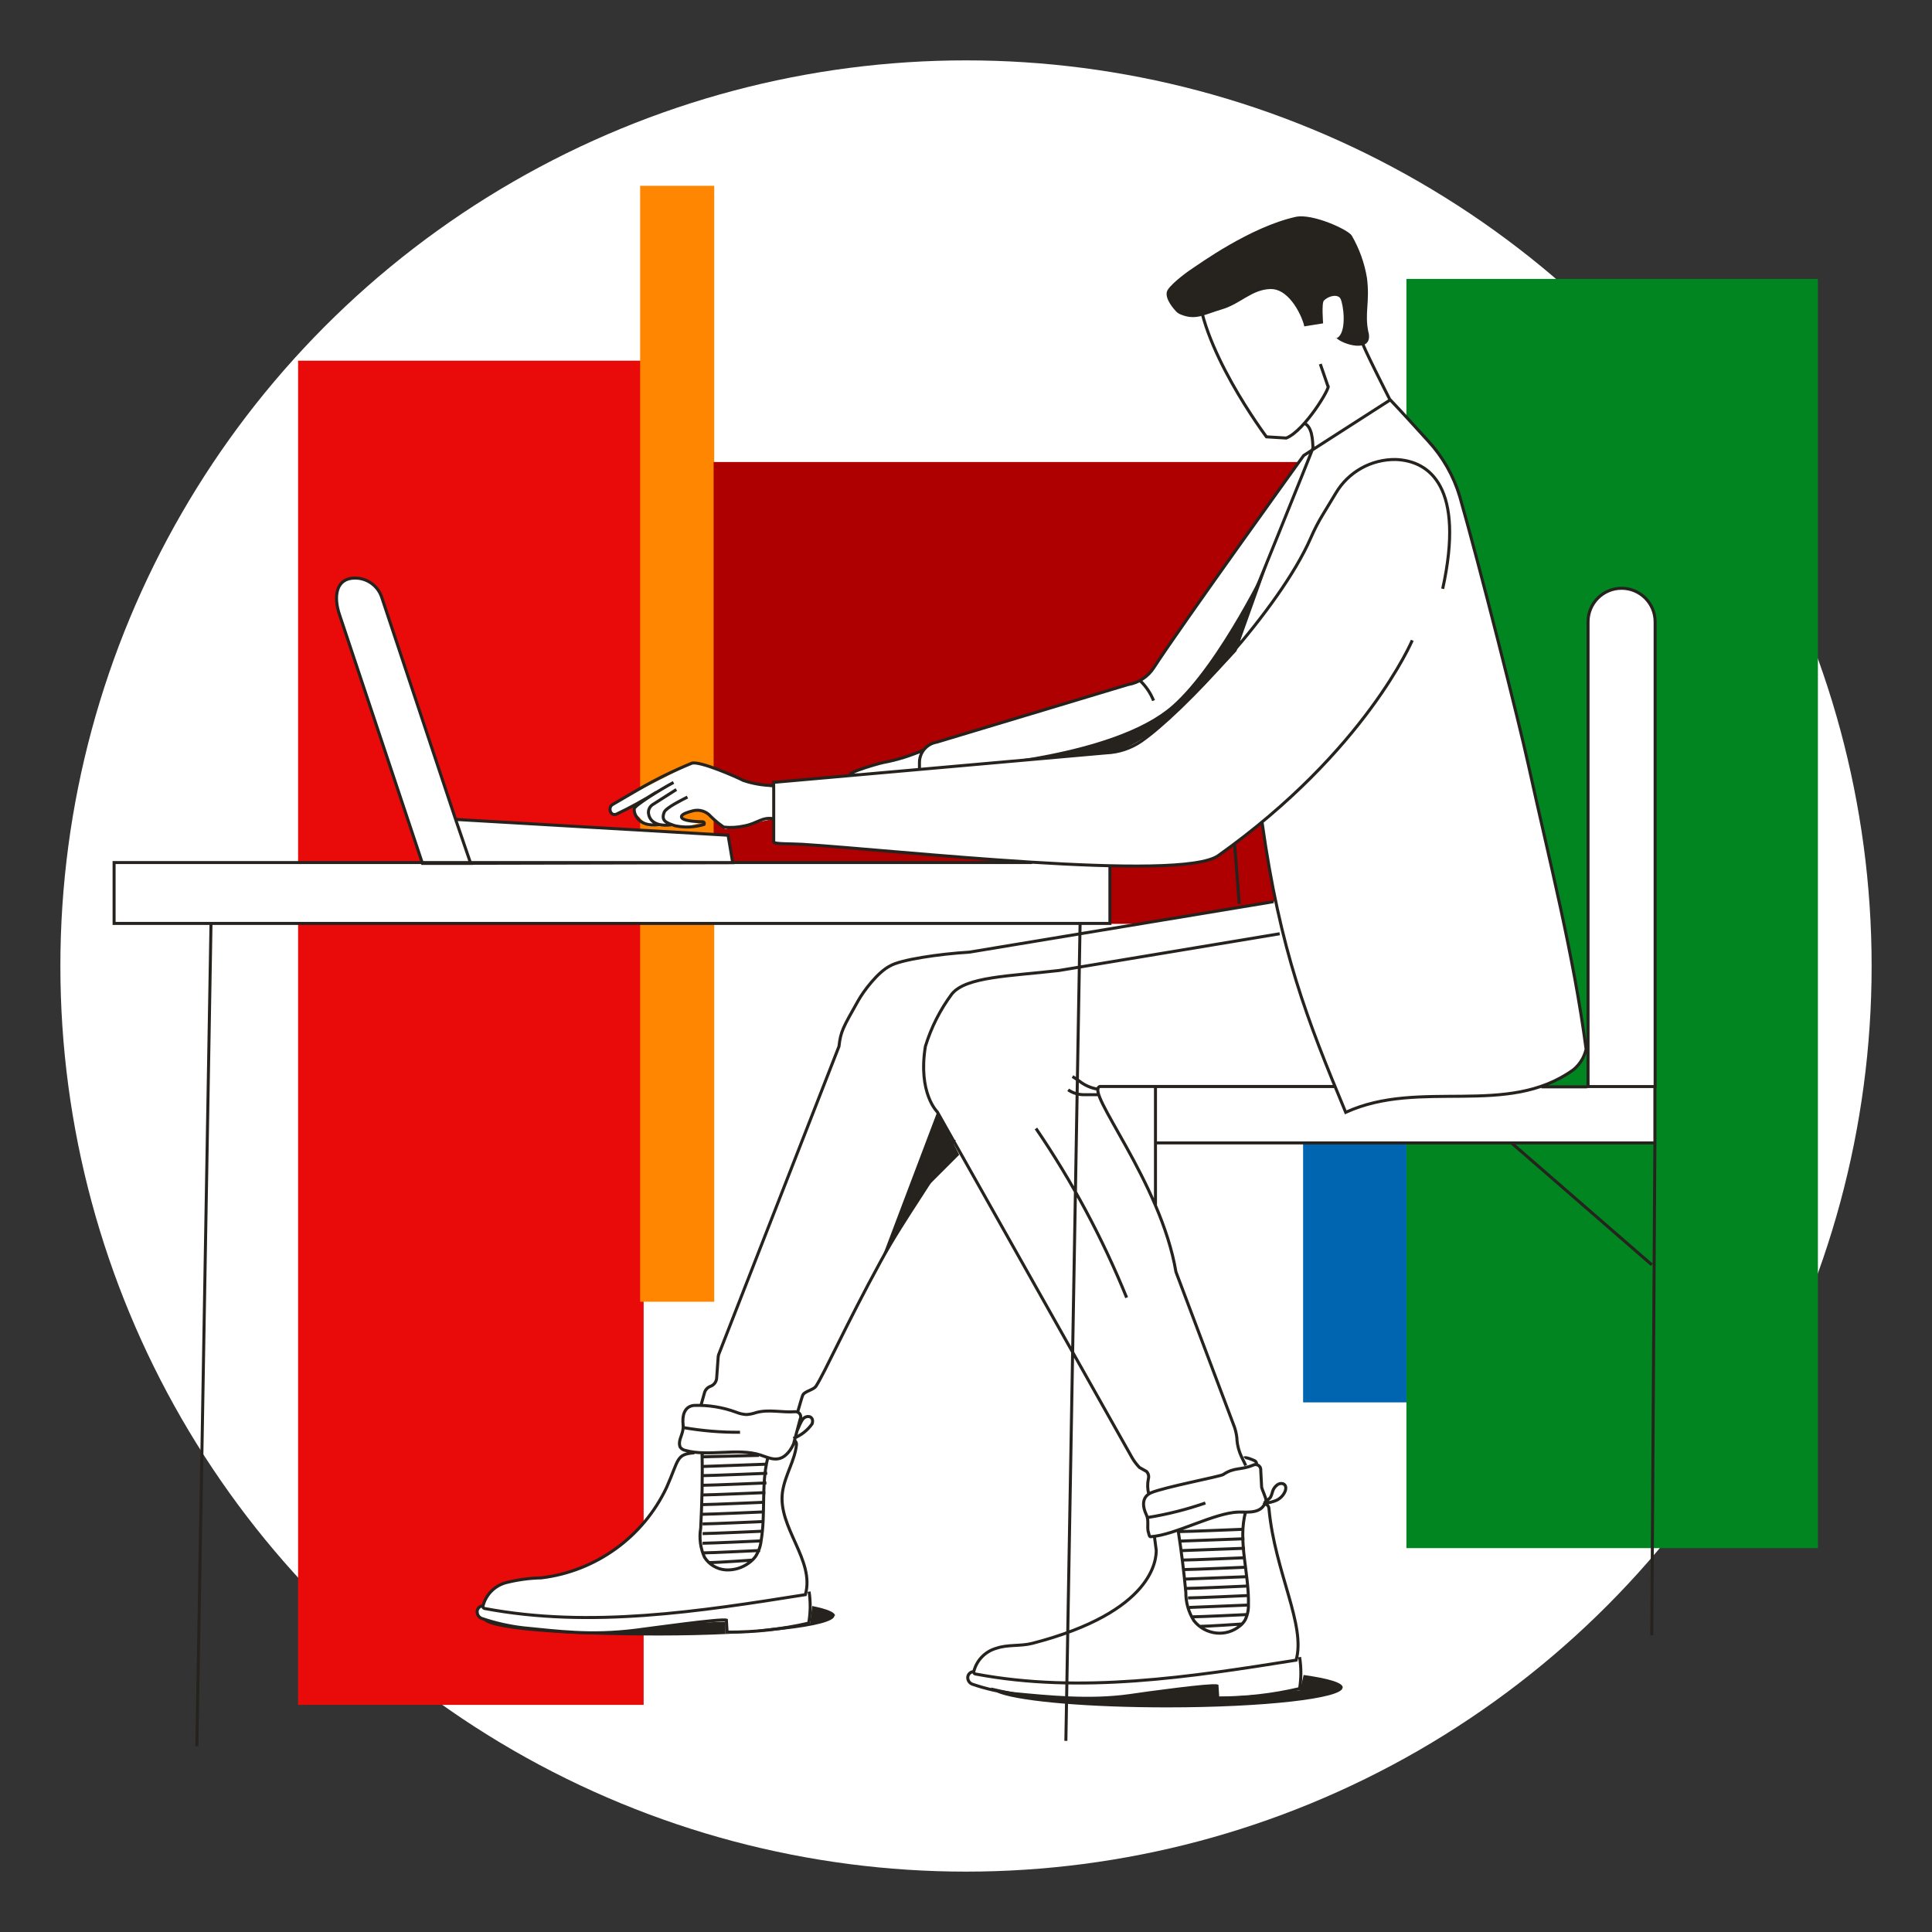 <svg width="256" height="256" viewBox="0 0 256 256" fill="none" xmlns="http://www.w3.org/2000/svg">
<rect x="0" y="0" width="256" height="256" fill="#333333" stroke="none"/>
<g id="working_at_desk_laptop_mass">
<circle id="darkmodeMask" cx="128" cy="128" r="120" fill="white"/>
<g id="stripes">
<rect id="Rectangle" x="39.498" y="47.793" width="45.788" height="178.111" fill="#E90A0A"/>
<rect id="Rectangle_2" x="84.823" y="24.622" width="9.817" height="147.865" fill="#FF8600"/>
<rect id="Rectangle_3" x="94.559" y="61.218" width="78.231" height="61.198" fill="#AE0000"/>
<rect id="Rectangle_4" x="172.669" y="61.208" width="13.697" height="124.614" fill="#0065B1"/>
<rect id="Rectangle_5" x="186.356" y="36.959" width="54.526" height="168.174" fill="#008520"/>
</g>
<path id="whiteFill" fill-rule="evenodd" clip-rule="evenodd" d="M210.394 82.394C210.394 79.939 212.384 77.949 214.838 77.949C216.015 77.952 217.142 78.421 217.971 79.255C218.801 80.088 219.266 81.218 219.263 82.394V144.035V151.504H153.086V144.378H145.416L145.97 146.666L153.308 160.252L155.848 168.879C160.898 179.469 163.133 187.861 164.109 191.524C164.462 192.853 164.651 193.559 164.747 193.522C165.708 193.144 165.812 193.261 166.281 193.786C166.388 193.906 166.513 194.046 166.672 194.207L167.085 196.949C167.072 197.097 167.211 197.446 167.357 197.81C167.529 198.239 167.709 198.689 167.66 198.864C167.605 199.051 167.527 199.23 167.428 199.398C167.605 199.369 167.786 199.417 167.925 199.531C168.064 199.645 168.147 199.813 168.154 199.992C168.499 203.64 169.485 207.038 170.372 210.094C171.453 213.818 172.386 217.034 171.833 219.575H172.205C172.428 220.957 172.428 222.366 172.205 223.748C168.66 224.594 165.026 225.016 161.381 225.008L161.28 223.415C160.615 223.174 151.776 224.383 149.7 224.695C144.619 225.409 139.327 224.905 134.96 224.489C134.762 224.471 134.565 224.452 134.37 224.433C132.493 224.214 130.645 223.795 128.857 223.184C128.445 223.031 128.197 222.61 128.262 222.176C128.322 221.892 128.524 221.66 128.796 221.561L129.028 221.511C129.398 220.004 130.555 218.815 132.052 218.406C132.866 218.13 133.726 218.081 134.589 218.032C135.33 217.99 136.072 217.947 136.789 217.761C152.935 213.589 153.207 206.574 153.207 205.425L152.965 203.58L152.431 203.641C152.291 203.495 152.193 203.314 152.149 203.117C152.039 202.83 152.054 202.479 152.068 202.111C152.087 201.665 152.106 201.193 151.907 200.779C151.403 199.74 151.232 198.591 152.239 197.977C152.064 197.319 152.04 196.63 152.169 195.961C152.28 195.606 152.187 195.219 151.927 194.953L151 194.429C150.633 194.051 150.312 193.632 150.042 193.179L126.377 151.171C125.07 153.735 123.398 156.317 121.639 159.035C119.995 161.575 118.274 164.233 116.702 167.106C114.242 171.633 112.266 175.596 110.79 178.556C109.539 181.066 108.647 182.855 108.125 183.655C107.968 183.897 107.61 184.061 107.255 184.223C106.9 184.386 106.547 184.547 106.401 184.784C106.24 185.056 106.17 186.92 106.401 186.517C106.401 186.517 106.18 186.9 105.907 187.404C106.078 187.598 106.121 187.873 106.018 188.11L105.303 190.791C105.505 190.926 105.614 191.164 105.585 191.405C105.471 192.489 105.076 193.504 104.674 194.54C104.294 195.517 103.907 196.513 103.741 197.604C103.398 199.862 104.366 202.031 105.326 204.181C106.315 206.396 107.295 208.592 106.825 210.847L107.208 210.898C107.419 212.282 107.402 213.691 107.157 215.07C103.612 215.892 99.982 216.291 96.343 216.26L96.252 214.667C95.705 214.468 89.332 215.32 85.934 215.774C85.201 215.872 84.606 215.951 84.238 215.997C78.97 216.657 74.953 216.25 71.049 215.854C70.478 215.797 69.911 215.739 69.342 215.685C67.459 215.446 65.608 215.007 63.819 214.375C63.413 214.215 63.171 213.798 63.234 213.367C63.284 213.082 63.485 212.847 63.758 212.752H64C64.374 211.247 65.529 210.061 67.024 209.648C68.57 209.255 70.156 209.039 71.751 209.003C78.964 208.126 85.224 203.609 88.33 197.039C88.692 196.216 88.956 195.54 89.173 194.984C89.923 193.063 90.112 192.577 91.848 192.413C91.508 192.368 91.171 192.301 90.84 192.212C90.551 192.167 90.293 192.007 90.124 191.768C90.048 191.587 90.017 191.39 90.033 191.194C90.033 190.899 90.145 190.583 90.262 190.25C90.413 189.822 90.574 189.367 90.517 188.896C90.376 187.656 90.658 186.416 91.959 186.285C92.257 186.265 92.557 186.265 92.856 186.285L93.349 184.542C93.46 184.15 93.753 183.835 94.135 183.695C94.609 183.526 94.935 183.089 94.962 182.586L95.163 179.785C95.174 179.685 95.194 179.587 95.224 179.492L111.169 138.643C111.391 136.706 111.67 136.211 113.481 132.999C113.554 132.869 113.63 132.735 113.708 132.596C114.424 131.306 116.329 128.786 117.921 127.99C119.252 127.163 124.483 126.387 128.444 126.156L168.758 119.463H168.98C168.315 116.299 167.71 112.842 167.166 108.971C165.432 110.443 163.467 111.924 161.401 113.396C159.688 114.615 154.124 114.908 147.069 114.746V122.406H15.118V114.343H55.998L45.012 81.517C44.165 79.098 44.477 76.598 47.028 76.598C48.62 76.588 50.043 77.593 50.565 79.098L60.472 108.548L96.474 110.604L97.089 114.243H137.121C130.275 113.825 123.043 113.211 116.956 112.694C112.623 112.326 108.87 112.007 106.25 111.844C105.826 111.816 105.307 111.804 104.792 111.793C103.632 111.766 102.491 111.741 102.491 111.531V108.508L96.101 109.858L93.218 107.52H91.344L90.114 108.326L92.866 108.981L91.213 109.485H85.911L84.037 107.631L84.218 106.623L81.446 108.064L80.801 107.631L81.013 106.623L91.807 101.09L95.022 101.836L99.124 103.761C99.733 103.819 100.532 103.974 101.196 104.102C101.906 104.24 102.461 104.348 102.461 104.275C102.461 103.761 102.461 103.699 102.489 103.68C102.502 103.671 102.522 103.672 102.551 103.64L112.539 102.743L114.555 101.795L122.114 99.749C122.114 99.276 122.82 98.55 124.13 98.338L149.478 90.709C150.883 90.476 152.124 89.659 152.895 88.461C156.221 83.291 172.226 60.966 172.226 60.966L172.73 60.382L174.231 59.374L173.022 56.038L170.391 58.053L167.771 57.892C165.466 54.608 163.417 51.151 161.643 47.551C159.466 43.006 158.075 38.037 158.942 35.951C160.514 32.181 175.148 34.046 175.148 34.046L184.219 52.984C185.54 54.365 187.596 56.622 189.259 58.457C191.171 60.578 192.574 63.108 193.361 65.855C196.011 75.117 201.262 95.95 202.432 101.322C203.082 104.292 203.759 107.256 204.436 110.219C206.62 119.782 208.801 129.335 210.101 139.077C209.85 140.142 209.255 141.095 208.408 141.788C207.117 142.713 205.698 143.447 204.195 143.965H210.394V82.394ZM169.987 123.924C169.952 123.811 169.918 123.698 169.918 123.586L169.565 123.706L170.028 124.069C170.016 124.021 170.001 123.973 169.987 123.924Z" fill="white"/>
<path id="blackStroke" d="M107.157 215.07L107.202 215.265L107.331 215.235L107.354 215.105L107.157 215.07ZM96.343 216.26L96.143 216.271L96.154 216.458L96.341 216.46L96.343 216.26ZM96.252 214.677L96.452 214.666L96.444 214.534L96.32 214.489L96.252 214.677ZM84.238 216.008L84.263 216.206L84.263 216.206L84.238 216.008ZM69.342 215.695L69.319 215.894L69.323 215.894L69.342 215.695ZM63.819 214.445L63.745 214.632L63.754 214.635L63.819 214.445ZM63.234 213.437L63.037 213.403L63.036 213.409L63.234 213.437ZM63.758 212.823V212.623H63.725L63.693 212.634L63.758 212.823ZM128.444 126.166L128.455 126.365L128.466 126.365L128.476 126.363L128.444 126.166ZM117.921 128L118.011 128.179L118.019 128.175L118.027 128.17L117.921 128ZM113.708 132.606L113.883 132.704L113.883 132.703L113.708 132.606ZM111.169 138.653L111.355 138.726L111.364 138.702L111.367 138.676L111.169 138.653ZM95.224 179.492L95.037 179.419L95.033 179.433L95.224 179.492ZM95.163 179.785L94.965 179.764L94.964 179.77L95.163 179.785ZM94.962 182.586L94.762 182.572L94.762 182.576L94.962 182.586ZM94.135 183.695L94.068 183.507L94.067 183.507L94.135 183.695ZM93.349 184.542L93.157 184.487L93.157 184.488L93.349 184.542ZM116.702 167.126L116.877 167.222L116.878 167.221L116.702 167.126ZM108.125 183.675L107.957 183.566L107.957 183.566L108.125 183.675ZM106.401 184.804L106.571 184.91L106.572 184.909L106.401 184.804ZM140.336 128.595L140.359 128.794L140.369 128.792L140.336 128.595ZM126.125 131.709L125.97 131.583L125.965 131.59L126.125 131.709ZM122.618 138.653L122.427 138.595L122.423 138.608L122.421 138.621L122.618 138.653ZM124.19 147.321L124.365 147.223L124.35 147.197L124.329 147.177L124.19 147.321ZM150.032 193.199L149.858 193.298L149.86 193.302L150.032 193.199ZM150.99 194.449L150.846 194.588L150.866 194.609L150.891 194.623L150.99 194.449ZM151.917 194.973L152.06 194.833L152.04 194.813L152.015 194.799L151.917 194.973ZM152.159 195.981L151.968 195.921L151.965 195.931L151.963 195.942L152.159 195.981ZM145.739 143.965V143.765H145.71L145.683 143.773L145.739 143.965ZM155.817 168.527L155.62 168.56L155.623 168.579L155.63 168.597L155.817 168.527ZM163.588 189.138L163.778 189.075L163.775 189.067L163.588 189.138ZM163.901 190.619H164.101V190.61L164.1 190.6L163.901 190.619ZM163.901 190.78H163.701V190.789L163.701 190.797L163.901 190.78ZM164.495 193.008L164.314 193.093L164.315 193.095L164.495 193.008ZM210.424 143.975H210.224V144.175H210.424V143.975ZM219.313 143.975V144.175H219.513V143.975H219.313ZM153.106 143.975V143.775H152.906V143.975H153.106ZM153.106 151.443H152.906V151.643H153.106V151.443ZM219.283 151.443V151.643H219.483V151.443H219.283ZM15.118 114.293V114.093H14.918V114.293H15.118ZM15.118 122.356H14.918V122.556H15.118V122.356ZM147.069 122.356V122.556H147.269V122.356H147.069ZM97.089 114.313L97.089 114.513L97.325 114.513L97.286 114.28L97.089 114.313ZM96.474 110.675L96.671 110.641L96.644 110.484L96.485 110.475L96.474 110.675ZM55.977 114.404L55.788 114.467L55.833 114.604H55.977V114.404ZM62.367 114.404V114.604H62.647L62.556 114.339L62.367 114.404ZM60.352 108.518L60.162 108.581L60.162 108.583L60.352 108.518ZM50.565 79.098L50.755 79.035L50.754 79.032L50.565 79.098ZM47.028 76.598V76.798L47.029 76.798L47.028 76.598ZM45.012 81.517L45.202 81.454L45.2 81.451L45.012 81.517ZM158.74 37.402L158.94 37.406V37.406L158.74 37.402ZM167.811 57.882L167.651 58.002L167.707 58.076L167.799 58.082L167.811 57.882ZM170.432 58.044L170.419 58.243L170.463 58.246L170.504 58.23L170.432 58.044ZM175.955 51.16L175.766 51.225L175.811 51.357L175.95 51.36L175.955 51.16ZM98.479 103.408L98.386 103.585L98.4 103.592L98.415 103.597L98.479 103.408ZM91.666 101.13L91.602 100.94L91.59 100.945L91.666 101.13ZM84.611 104.597L84.71 104.771L84.711 104.77L84.611 104.597ZM81.154 106.613L81.053 106.44L81.046 106.444L81.154 106.613ZM81.719 107.863L81.798 108.046L81.804 108.044L81.719 107.863ZM86.456 106.633L86.348 106.464L86.343 106.468L86.456 106.633ZM85.921 107.641L85.721 107.641V107.641H85.921ZM88.008 107.631L88.194 107.705L88.195 107.701L88.008 107.631ZM89.439 109.415L89.374 109.604L89.385 109.608L89.397 109.61L89.439 109.415ZM93.289 109.243L93.348 109.435L93.434 109.408L93.471 109.326L93.289 109.243ZM92.956 108.881V109.081L92.962 109.081L92.956 108.881ZM90.306 108.155L90.112 108.103L90.112 108.104L90.306 108.155ZM91.888 107.419L91.844 107.224L91.84 107.225L91.888 107.419ZM94.166 108.165L94.014 108.297L94.024 108.306L94.166 108.165ZM95.899 109.596L95.788 109.762L95.829 109.79L95.878 109.795L95.899 109.596ZM98.59 109.445L98.556 109.248L98.547 109.25L98.59 109.445ZM117.034 101.039L116.998 100.843L116.996 100.843L117.034 101.039ZM178.313 147.391L178.128 147.468L178.208 147.66L178.396 147.573L178.313 147.391ZM208.479 141.747L208.596 141.91L208.605 141.902L208.479 141.747ZM210.253 138.552L210.451 138.578L210.452 138.566L210.253 138.552ZM210.192 139.197L209.994 139.224L209.994 139.225L210.192 139.197ZM202.502 101.281L202.307 101.324L202.307 101.324L202.502 101.281ZM193.431 65.814L193.624 65.759L193.623 65.757L193.431 65.814ZM189.259 58.457L189.11 58.591L189.111 58.592L189.259 58.457ZM184.219 52.984L184.364 52.846L184.25 52.727L184.111 52.816L184.219 52.984ZM172.75 60.352L172.642 60.183L172.61 60.204L172.587 60.234L172.75 60.352ZM152.895 88.461L153.063 88.569L153.063 88.569L152.895 88.461ZM149.478 90.709L149.445 90.511L149.433 90.513L149.42 90.517L149.478 90.709ZM124.13 98.338L124.162 98.536L124.175 98.534L124.187 98.53L124.13 98.338ZM121.832 100.999L121.632 100.996V100.999H121.832ZM164.354 83.2L164.169 83.125L164.159 83.148L164.156 83.172L164.354 83.2ZM173.979 59.324L174.179 59.312L174.179 59.312L173.979 59.324ZM88.32 197.11L88.501 197.195L88.503 197.191L88.32 197.11ZM71.74 209.073L71.745 209.273L71.755 209.273L71.765 209.272L71.74 209.073ZM67.014 209.718L66.964 209.525L66.96 209.526L67.014 209.718ZM63.99 212.833L63.796 212.785L63.793 212.797L63.791 212.809L63.99 212.833ZM64.222 213.135L64.259 212.938L64.25 212.937L64.222 213.135ZM106.714 211.301L106.745 211.498L106.871 211.478L106.906 211.356L106.714 211.301ZM103.69 197.654L103.492 197.624L103.492 197.625L103.69 197.654ZM105.535 191.456L105.336 191.432L105.336 191.435L105.535 191.456ZM93.017 192.312L93.216 192.29L92.817 192.318L93.017 192.312ZM92.845 202.492L93.043 202.525L93.045 202.514L93.045 202.502L92.845 202.492ZM93.349 206.342L93.167 206.425L93.173 206.437L93.18 206.449L93.349 206.342ZM96.121 208.015L96.105 208.214L96.108 208.215L96.121 208.015ZM99.255 207.078L99.139 206.915L99.135 206.918L99.255 207.078ZM100.112 206.241L100.272 206.362L100.276 206.356L100.281 206.349L100.112 206.241ZM100.848 204.175L100.65 204.141L100.649 204.152L100.848 204.175ZM107.611 188.664L107.774 188.78L107.792 188.754L107.802 188.724L107.611 188.664ZM107.308 187.727L107.387 187.543L107.375 187.538L107.363 187.534L107.308 187.727ZM106.563 187.868L106.667 188.038L106.676 188.033L106.684 188.027L106.563 187.868ZM90.033 191.174H90.233L89.834 191.157L90.033 191.174ZM90.124 191.748L89.94 191.825L89.948 191.845L89.961 191.863L90.124 191.748ZM90.84 192.191L90.894 191.999L90.882 191.996L90.87 191.994L90.84 192.191ZM100.727 192.786L100.665 192.976L100.666 192.977L100.727 192.786ZM104.678 192.171L104.84 192.288L104.841 192.287L104.678 192.171ZM105.152 191.325L105.335 191.404L105.341 191.39L105.345 191.376L105.152 191.325ZM106.018 188.069L105.842 187.974L105.831 187.995L105.825 188.018L106.018 188.069ZM105.343 187.061L105.358 187.261L105.364 187.26L105.343 187.061ZM100.163 187.182L100.107 186.99L100.096 186.994L100.163 187.182ZM98.903 187.434L98.892 187.634L98.903 187.635L98.914 187.634L98.903 187.434ZM97.562 187.132L97.638 186.947L97.632 186.944L97.562 187.132ZM91.959 186.225L91.952 186.025L91.938 186.026L91.959 186.225ZM90.517 188.835L90.716 188.813L90.716 188.813L90.517 188.835ZM128.776 221.541L128.734 221.345L128.721 221.348L128.708 221.353L128.776 221.541ZM128.242 222.156L128.046 222.114L128.044 222.126L128.242 222.156ZM128.837 223.163L128.767 223.351L128.772 223.353L128.837 223.163ZM134.35 224.413L134.326 224.612L134.331 224.612L134.35 224.413ZM149.679 224.675L149.707 224.873L149.709 224.873L149.679 224.675ZM161.26 223.395L161.46 223.383L161.451 223.252L161.328 223.207L161.26 223.395ZM161.361 224.988L161.161 225L161.173 225.187L161.36 225.188L161.361 224.988ZM172.205 223.748L172.251 223.943L172.382 223.912L172.403 223.78L172.205 223.748ZM153.207 205.415H153.407V205.402L153.405 205.389L153.207 205.415ZM136.789 217.751L136.739 217.558L136.738 217.558L136.789 217.751ZM132.052 218.396L132.105 218.589L132.116 218.586L132.052 218.396ZM129.028 221.511L128.834 221.463L128.831 221.474L128.83 221.485L129.028 221.511ZM129.25 221.813L129.287 221.616L129.285 221.616L129.25 221.813ZM171.742 219.979L171.773 220.176L171.899 220.156L171.934 220.034L171.742 219.979ZM168.154 200.003H167.954V200.012L167.955 200.021L168.154 200.003ZM157.128 210.978L157.328 210.98L157.328 210.97L157.327 210.96L157.128 210.978ZM158.206 214.758L158.037 214.865L158.043 214.874L158.049 214.882L158.206 214.758ZM161.23 216.391L161.212 216.59H161.212L161.23 216.391ZM164.253 215.473L164.132 215.314L164.128 215.318L164.253 215.473ZM164.989 214.647L165.161 214.749L165.165 214.742L165.168 214.735L164.989 214.647ZM165.422 212.631L165.222 212.626L165.223 212.638L165.422 212.631ZM169.111 198.813L169.188 198.998L169.194 198.995L169.111 198.813ZM170.311 197.533L170.498 197.604L170.501 197.593L170.311 197.533ZM170.018 196.606L170.094 196.421L170.085 196.417L170.075 196.414L170.018 196.606ZM169.262 196.737L169.38 196.899L169.38 196.899L169.262 196.737ZM168.577 197.795L168.771 197.847L168.773 197.836L168.577 197.795ZM168.345 198.4L168.505 198.52L168.516 198.506L168.524 198.491L168.345 198.4ZM168.053 198.682L167.939 198.518L167.936 198.52L168.053 198.682ZM152.189 203.097L152.38 203.036L152.378 203.03L152.375 203.023L152.189 203.097ZM164.122 200.355V200.155L164.117 200.155L164.122 200.355ZM167.741 198.864L167.933 198.919L167.933 198.918L167.741 198.864ZM167.166 196.949L167.365 196.967L167.367 196.953L167.366 196.938L167.166 196.949ZM167.055 194.832L166.856 194.81L166.855 194.826L166.855 194.843L167.055 194.832ZM166.047 194.137L166.124 194.321L166.131 194.318L166.138 194.315L166.047 194.137ZM162.076 195.386L161.965 195.22L161.964 195.221L162.076 195.386ZM152.512 197.805L152.431 197.622L152.43 197.623L152.512 197.805ZM151.917 200.758L152.098 200.674L152.097 200.671L151.917 200.758ZM166.178 193.522L166.096 193.704L166.105 193.708L166.114 193.711L166.178 193.522ZM143.35 143.491L143.229 143.651L143.239 143.657L143.35 143.491ZM143.552 145.053L143.548 145.253H143.552V145.053ZM184.945 60.886L184.952 60.686L184.948 60.686L184.945 60.886ZM177.003 65.341L177.174 65.444L177.175 65.442L177.003 65.341ZM175.259 68.223L175.43 68.327L175.43 68.326L175.259 68.223ZM173.697 71.247L173.88 71.326L173.881 71.326L173.697 71.247ZM151.232 98.207L151.345 98.372L151.346 98.372L151.232 98.207ZM146.575 99.759L146.567 99.559L146.558 99.56L146.575 99.759ZM102.571 103.66L102.554 103.461L102.481 103.467L102.43 103.518L102.571 103.66ZM106.28 111.874L106.267 112.074L106.268 112.074L106.28 111.874ZM161.421 113.376L161.537 113.539L161.537 113.539L161.421 113.376ZM107.01 210.928C107.218 212.29 107.201 213.678 106.96 215.035L107.354 215.105C107.603 213.705 107.62 212.273 107.405 210.867L107.01 210.928ZM107.112 214.875C103.582 215.693 99.968 216.091 96.344 216.06L96.341 216.46C99.996 216.491 103.642 216.09 107.202 215.265L107.112 214.875ZM96.542 216.248L96.452 214.666L96.052 214.689L96.143 216.271L96.542 216.248ZM96.32 214.489C96.246 214.462 96.141 214.453 96.037 214.449C95.925 214.446 95.785 214.448 95.622 214.454C95.295 214.468 94.867 214.5 94.368 214.547C93.369 214.64 92.081 214.79 90.75 214.955C88.094 215.284 85.242 215.679 84.213 215.809L84.263 216.206C85.311 216.074 88.133 215.683 90.799 215.352C92.129 215.187 93.413 215.038 94.405 214.945C94.901 214.899 95.322 214.867 95.638 214.854C95.796 214.847 95.926 214.846 96.023 214.849C96.072 214.851 96.111 214.854 96.14 214.857C96.172 214.861 96.184 214.865 96.184 214.865L96.32 214.489ZM84.213 215.809C78.193 216.562 73.833 215.92 69.361 215.496L69.323 215.894C73.78 216.317 78.189 216.965 84.263 216.206L84.213 215.809ZM69.365 215.496C67.499 215.279 65.661 214.863 63.883 214.256L63.754 214.635C65.559 215.251 67.424 215.673 69.319 215.894L69.365 215.496ZM63.892 214.259C63.573 214.134 63.382 213.805 63.432 213.466L63.036 213.409C62.96 213.931 63.254 214.438 63.745 214.631L63.892 214.259ZM63.431 213.472C63.468 213.259 63.619 213.082 63.824 213.012L63.693 212.634C63.351 212.752 63.1 213.046 63.037 213.403L63.431 213.472ZM63.758 213.023H64V212.623H63.758V213.023ZM168.726 119.276L128.411 125.968L128.476 126.363L168.791 119.671L168.726 119.276ZM128.432 125.966C126.445 126.082 124.14 126.335 122.163 126.663C121.175 126.826 120.266 127.009 119.519 127.204C118.778 127.397 118.176 127.606 117.816 127.83L118.027 128.17C118.332 127.981 118.882 127.783 119.62 127.591C120.352 127.4 121.248 127.22 122.229 127.057C124.191 126.732 126.481 126.481 128.455 126.365L128.432 125.966ZM117.832 127.821C116.999 128.238 116.103 129.092 115.334 129.988C114.562 130.887 113.899 131.85 113.534 132.509L113.883 132.703C114.234 132.071 114.881 131.13 115.638 130.248C116.399 129.362 117.252 128.558 118.011 128.179L117.832 127.821ZM113.534 132.508C112.53 134.291 111.945 135.311 111.586 136.136C111.222 136.972 111.087 137.611 110.97 138.63L111.367 138.676C111.482 137.68 111.609 137.084 111.953 136.295C112.302 135.495 112.872 134.499 113.883 132.704L113.534 132.508ZM110.982 138.58L95.038 179.42L95.41 179.565L111.355 138.726L110.982 138.58ZM95.033 179.433C94.999 179.54 94.977 179.651 94.965 179.764L95.362 179.806C95.371 179.719 95.389 179.635 95.415 179.552L95.033 179.433ZM94.964 179.77L94.763 182.572L95.161 182.601L95.363 179.799L94.964 179.77ZM94.762 182.576C94.739 182.997 94.466 183.364 94.068 183.507L94.203 183.883C94.752 183.687 95.13 183.18 95.162 182.597L94.762 182.576ZM94.067 183.507C93.624 183.669 93.285 184.034 93.157 184.487L93.542 184.596C93.635 184.266 93.882 184.001 94.204 183.883L94.067 183.507ZM93.157 184.488L92.693 186.151L93.078 186.258L93.542 184.595L93.157 184.488ZM126.289 150.91C125.03 153.418 123.416 155.929 121.701 158.576C119.987 161.22 118.173 163.999 116.526 167.03L116.878 167.221C118.516 164.206 120.321 161.441 122.036 158.793C123.75 156.149 125.376 153.621 126.647 151.089L126.289 150.91ZM116.526 167.03C114.237 171.216 112.376 174.92 110.945 177.794C109.511 180.677 108.518 182.707 107.957 183.566L108.292 183.784C108.87 182.9 109.878 180.837 111.304 177.973C112.733 175.099 114.591 171.401 116.877 167.222L116.526 167.03ZM107.957 183.566C107.903 183.649 107.806 183.731 107.662 183.817C107.52 183.902 107.352 183.979 107.172 184.061C106.997 184.141 106.809 184.227 106.647 184.324C106.487 184.42 106.329 184.539 106.231 184.699L106.572 184.909C106.619 184.831 106.711 184.752 106.853 184.667C106.992 184.584 107.159 184.507 107.339 184.425C107.514 184.345 107.703 184.259 107.867 184.161C108.03 184.063 108.19 183.943 108.293 183.783L107.957 183.566ZM106.232 184.698C106.208 184.736 106.186 184.787 106.167 184.837C106.146 184.89 106.123 184.957 106.098 185.033C106.047 185.185 105.986 185.383 105.919 185.61C105.784 186.062 105.619 186.64 105.453 187.207L105.837 187.319C106.004 186.748 106.167 186.176 106.302 185.724C106.369 185.498 106.429 185.305 106.477 185.159C106.502 185.086 106.523 185.026 106.54 184.981C106.549 184.959 106.556 184.941 106.562 184.928C106.568 184.914 106.571 184.909 106.571 184.91L106.232 184.698ZM163.399 111.991L164.014 119.781L164.412 119.75L163.798 111.959L163.399 111.991ZM169.532 123.529L140.304 128.397L140.369 128.792L169.598 123.924L169.532 123.529ZM140.313 128.396C137.064 128.772 133.957 128.976 131.45 129.372C130.193 129.571 129.072 129.82 128.144 130.168C127.217 130.515 126.467 130.968 125.97 131.583L126.281 131.835C126.716 131.296 127.392 130.877 128.284 130.542C129.175 130.208 130.266 129.964 131.512 129.767C134.012 129.372 137.078 129.173 140.359 128.793L140.313 128.396ZM125.965 131.59C124.393 133.705 123.196 136.074 122.427 138.595L122.809 138.712C123.565 136.235 124.741 133.906 126.286 131.828L125.965 131.59ZM122.421 138.621C121.911 141.748 122.307 143.95 122.839 145.378C123.104 146.091 123.403 146.608 123.638 146.95C123.755 147.121 123.857 147.248 123.93 147.333C123.966 147.375 123.996 147.407 124.016 147.429C124.027 147.44 124.035 147.449 124.041 147.455C124.044 147.458 124.046 147.46 124.048 147.462C124.049 147.463 124.05 147.463 124.05 147.464C124.051 147.464 124.051 147.464 124.051 147.465C124.051 147.465 124.051 147.465 124.051 147.465C124.052 147.465 124.052 147.465 124.19 147.321C124.329 147.177 124.329 147.177 124.329 147.177C124.329 147.177 124.329 147.177 124.329 147.177C124.329 147.177 124.329 147.177 124.329 147.177C124.329 147.177 124.329 147.177 124.329 147.176C124.328 147.176 124.327 147.175 124.325 147.173C124.321 147.169 124.315 147.163 124.307 147.154C124.29 147.137 124.265 147.109 124.233 147.072C124.169 146.997 124.077 146.882 123.968 146.724C123.75 146.407 123.467 145.918 123.214 145.238C122.707 143.879 122.317 141.747 122.815 138.685L122.421 138.621ZM124.016 147.419L149.858 193.298L150.206 193.101L124.365 147.223L124.016 147.419ZM149.86 193.302C150.138 193.768 150.468 194.199 150.846 194.588L151.133 194.31C150.777 193.943 150.465 193.536 150.204 193.097L149.86 193.302ZM150.891 194.623L151.818 195.147L152.015 194.799L151.088 194.275L150.891 194.623ZM151.774 195.113C151.983 195.326 152.057 195.637 151.968 195.921L152.35 196.041C152.483 195.616 152.372 195.151 152.06 194.833L151.774 195.113ZM151.963 195.942C151.827 196.618 151.845 197.317 152.015 197.986L152.403 197.887C152.248 197.276 152.231 196.638 152.355 196.02L151.963 195.942ZM176.862 143.765H145.739V144.165H176.862V143.765ZM145.683 143.773C145.489 143.829 145.356 143.961 145.297 144.148C145.242 144.32 145.253 144.525 145.297 144.742C145.385 145.178 145.629 145.763 145.975 146.461C146.668 147.861 147.809 149.8 149.069 152.075C151.595 156.642 154.618 162.605 155.62 168.56L156.015 168.493C155.001 162.465 151.946 156.449 149.419 151.882C148.15 149.59 147.021 147.673 146.333 146.284C145.989 145.587 145.766 145.043 145.689 144.663C145.65 144.471 145.654 144.345 145.678 144.269C145.697 144.208 145.729 144.176 145.795 144.157L145.683 143.773ZM155.63 168.597L163.401 189.208L163.775 189.067L156.005 168.456L155.63 168.597ZM163.398 189.2C163.552 189.667 163.654 190.149 163.701 190.638L164.1 190.6C164.049 190.081 163.942 189.57 163.778 189.075L163.398 189.2ZM163.701 190.619V190.78H164.101V190.619H163.701ZM163.701 190.797C163.768 191.593 163.975 192.37 164.314 193.093L164.676 192.923C164.358 192.243 164.162 191.512 164.1 190.764L163.701 190.797ZM164.315 193.095L164.89 194.275L165.249 194.099L164.675 192.92L164.315 193.095ZM210.424 144.175H219.313V143.775H210.424V144.175ZM219.513 143.975V82.394H219.113V143.975H219.513ZM219.513 82.394C219.513 79.829 217.434 77.749 214.869 77.749V78.149C217.213 78.149 219.113 80.049 219.113 82.394H219.513ZM214.869 77.749C212.303 77.749 210.224 79.829 210.224 82.394H210.624C210.624 80.049 212.524 78.149 214.869 78.149V77.749ZM210.224 82.394V143.975H210.624V82.394H210.224ZM176.902 143.775H153.106V144.175H176.902V143.775ZM152.906 143.975V151.443H153.306V143.975H152.906ZM153.106 151.643H219.283V151.243H153.106V151.643ZM219.483 151.443V143.975H219.083V151.443H219.483ZM219.07 216.694L219.483 151.414L219.083 151.412L218.67 216.692L219.07 216.694ZM152.906 151.181V159.647H153.306V151.181H152.906ZM200.174 151.614L218.739 167.74L219.001 167.438L200.436 151.312L200.174 151.614ZM136.748 114.093H15.118V114.493H136.748V114.093ZM14.918 114.293V122.356H15.318V114.293H14.918ZM15.118 122.556H147.069V122.156H15.118V122.556ZM147.269 122.356V114.898H146.869V122.356H147.269ZM56.109 114.604L97.089 114.513L97.088 114.113L56.108 114.204L56.109 114.604ZM97.286 114.28L96.671 110.641L96.277 110.708L96.891 114.346L97.286 114.28ZM96.485 110.475L60.393 108.379L60.37 108.778L96.462 110.874L96.485 110.475ZM55.977 114.604H62.367V114.204H55.977V114.604ZM62.556 114.339L60.541 108.453L60.162 108.583L62.178 114.469L62.556 114.339ZM60.541 108.455L50.755 79.035L50.375 79.161L60.162 108.581L60.541 108.455ZM50.754 79.032C50.204 77.447 48.705 76.388 47.026 76.398L47.029 76.798C48.536 76.789 49.882 77.74 50.376 79.163L50.754 79.032ZM47.028 76.398C46.357 76.398 45.816 76.563 45.4 76.865C44.985 77.167 44.711 77.594 44.555 78.091C44.246 79.076 44.393 80.353 44.823 81.583L45.2 81.451C44.784 80.261 44.664 79.08 44.937 78.21C45.072 77.78 45.301 77.431 45.635 77.189C45.969 76.946 46.423 76.798 47.028 76.798V76.398ZM44.822 81.58L55.788 114.467L56.167 114.341L45.201 81.454L44.822 81.58ZM27.759 122.383L25.884 231.374L26.284 231.381L28.158 122.39L27.759 122.383ZM167.995 36.315C166.969 36.355 165.889 36.168 164.834 35.926C163.793 35.687 162.751 35.387 161.859 35.22C160.969 35.054 160.148 35.001 159.54 35.304C158.902 35.623 158.561 36.293 158.54 37.398L158.94 37.406C158.96 36.374 159.27 35.886 159.718 35.662C160.196 35.424 160.896 35.447 161.785 35.613C162.672 35.779 163.667 36.069 164.745 36.316C165.809 36.56 166.93 36.757 168.01 36.715L167.995 36.315ZM158.54 37.398C158.497 39.479 159.051 41.809 159.897 44.123C160.745 46.44 161.889 48.755 163.037 50.809C164.185 52.863 165.338 54.661 166.204 55.945C166.637 56.587 166.998 57.101 167.252 57.454C167.378 57.631 167.478 57.768 167.546 57.861C167.58 57.907 167.606 57.942 167.624 57.966C167.633 57.978 167.64 57.987 167.644 57.993C167.646 57.996 167.648 57.998 167.649 58C167.65 58.001 167.65 58.001 167.651 58.002C167.651 58.002 167.651 58.002 167.651 58.002C167.651 58.002 167.651 58.002 167.811 57.882C167.971 57.762 167.971 57.762 167.971 57.762C167.971 57.762 167.971 57.762 167.971 57.762C167.97 57.761 167.97 57.761 167.969 57.76C167.968 57.759 167.967 57.756 167.965 57.754C167.96 57.748 167.954 57.739 167.945 57.727C167.928 57.704 167.902 57.669 167.868 57.624C167.801 57.532 167.703 57.397 167.577 57.221C167.325 56.87 166.966 56.36 166.535 55.721C165.674 54.444 164.527 52.656 163.386 50.614C162.245 48.571 161.111 46.276 160.273 43.986C159.435 41.694 158.898 39.417 158.94 37.406L158.54 37.398ZM167.799 58.082L170.419 58.243L170.444 57.844L167.823 57.683L167.799 58.082ZM170.504 58.23C171.158 57.977 171.863 57.403 172.536 56.709C173.215 56.01 173.879 55.172 174.449 54.366C175.019 53.559 175.499 52.781 175.808 52.2C175.962 51.912 176.078 51.665 176.14 51.485C176.17 51.399 176.194 51.31 176.196 51.233C176.197 51.196 176.194 51.135 176.159 51.076C176.115 51.001 176.038 50.962 175.959 50.96L175.95 51.36C175.9 51.358 175.845 51.331 175.814 51.279C175.793 51.244 175.796 51.216 175.796 51.224C175.796 51.235 175.789 51.275 175.762 51.354C175.71 51.504 175.606 51.729 175.455 52.012C175.155 52.575 174.685 53.34 174.122 54.135C173.56 54.93 172.909 55.751 172.249 56.43C171.586 57.114 170.93 57.636 170.359 57.857L170.504 58.23ZM176.144 51.094L175.136 48.172L174.758 48.302L175.766 51.225L176.144 51.094ZM180.215 45.038C180.202 45.094 180.212 45.148 180.217 45.174C180.224 45.209 180.234 45.248 180.247 45.288C180.273 45.369 180.311 45.472 180.36 45.592C180.457 45.832 180.6 46.153 180.772 46.526C181.116 47.271 181.582 48.231 182.049 49.178C182.517 50.126 182.987 51.062 183.341 51.761C183.517 52.111 183.665 52.402 183.768 52.605C183.82 52.706 183.86 52.786 183.888 52.84C183.902 52.868 183.912 52.888 183.919 52.902C183.923 52.909 183.926 52.915 183.928 52.918C183.928 52.92 183.929 52.922 183.93 52.922C183.93 52.923 183.93 52.923 183.93 52.923C183.93 52.923 183.93 52.924 183.93 52.924C183.93 52.924 183.93 52.924 184.108 52.833C184.286 52.742 184.286 52.742 184.286 52.742C184.286 52.742 184.286 52.742 184.286 52.741C184.286 52.741 184.286 52.741 184.286 52.74C184.285 52.739 184.285 52.738 184.284 52.736C184.282 52.733 184.279 52.728 184.276 52.721C184.269 52.707 184.258 52.686 184.244 52.659C184.217 52.605 184.176 52.525 184.124 52.424C184.021 52.221 183.874 51.931 183.698 51.581C183.345 50.882 182.875 49.947 182.408 49.001C181.941 48.055 181.477 47.099 181.135 46.358C180.964 45.987 180.824 45.673 180.731 45.441C180.684 45.325 180.649 45.233 180.628 45.167C180.618 45.134 180.612 45.111 180.609 45.097C180.605 45.074 180.612 45.093 180.604 45.127L180.215 45.038ZM149.472 171.868C146.27 163.977 142.236 156.451 137.438 149.415L137.107 149.641C141.889 156.652 145.91 164.154 149.101 172.018L149.472 171.868ZM153.04 92.761C152.627 91.728 151.995 90.796 151.188 90.029L150.912 90.32C151.678 91.046 152.277 91.93 152.668 92.909L153.04 92.761ZM102.513 103.893C101.162 103.88 99.823 103.652 98.544 103.218L98.415 103.597C99.734 104.044 101.116 104.279 102.509 104.293L102.513 103.893ZM98.573 103.231C98.114 102.989 96.655 102.33 95.185 101.776C94.45 101.498 93.706 101.244 93.08 101.081C92.768 101 92.48 100.94 92.234 100.911C91.996 100.884 91.772 100.883 91.602 100.941L91.731 101.319C91.813 101.292 91.962 101.283 92.189 101.309C92.408 101.334 92.676 101.389 92.979 101.468C93.585 101.626 94.314 101.874 95.044 102.15C96.504 102.701 97.948 103.353 98.386 103.585L98.573 103.231ZM91.59 100.945C89.155 101.944 86.79 103.106 84.511 104.424L84.711 104.77C86.974 103.462 89.323 102.307 91.742 101.315L91.59 100.945ZM84.512 104.423C84.068 104.676 81.485 106.189 81.053 106.44L81.255 106.786C81.69 106.533 84.267 105.022 84.71 104.771L84.512 104.423ZM81.046 106.444C80.626 106.714 80.551 107.227 80.694 107.6C80.767 107.791 80.903 107.965 81.101 108.059C81.303 108.156 81.544 108.156 81.798 108.046L81.639 107.679C81.474 107.751 81.355 107.737 81.273 107.698C81.186 107.657 81.112 107.573 81.067 107.457C80.976 107.218 81.037 106.925 81.262 106.781L81.046 106.444ZM81.804 108.044C83.62 107.186 85.381 106.216 87.077 105.139L86.862 104.801C85.181 105.869 83.434 106.832 81.633 107.682L81.804 108.044ZM89.513 104.449L86.348 106.464L86.563 106.802L89.728 104.786L89.513 104.449ZM86.343 106.468C85.954 106.732 85.722 107.171 85.721 107.641L86.121 107.641C86.121 107.304 86.289 106.988 86.568 106.798L86.343 106.468ZM85.721 107.641C85.721 107.79 85.758 108.368 86.22 108.853C86.69 109.348 87.553 109.699 89.104 109.482L89.048 109.086C87.575 109.292 86.861 108.947 86.51 108.578C86.15 108.199 86.121 107.744 86.121 107.641H85.721ZM90.999 105.438C90.658 105.616 89.936 105.971 89.275 106.356C88.945 106.548 88.623 106.752 88.367 106.949C88.24 107.048 88.125 107.147 88.032 107.246C87.942 107.342 87.863 107.448 87.82 107.56L88.195 107.701C88.21 107.66 88.249 107.599 88.324 107.519C88.397 107.442 88.494 107.357 88.612 107.266C88.847 107.084 89.152 106.89 89.477 106.701C90.126 106.323 90.83 105.977 91.184 105.792L90.999 105.438ZM87.822 107.557C87.698 107.868 87.65 108.139 87.685 108.379C87.719 108.624 87.838 108.816 88.007 108.97C88.171 109.119 88.384 109.231 88.613 109.327C88.843 109.424 89.105 109.512 89.374 109.604L89.504 109.226C89.228 109.131 88.982 109.049 88.769 108.959C88.555 108.869 88.391 108.777 88.275 108.673C88.165 108.573 88.1 108.462 88.081 108.322C88.06 108.176 88.085 107.978 88.194 107.705L87.822 107.557ZM89.397 109.61C90.707 109.891 92.068 109.83 93.348 109.435L93.23 109.052C92.015 109.428 90.724 109.485 89.481 109.219L89.397 109.61ZM93.471 109.326C93.535 109.185 93.565 108.997 93.438 108.846C93.323 108.71 93.133 108.675 92.95 108.681L92.962 109.081C93.031 109.078 93.078 109.085 93.106 109.094C93.134 109.102 93.137 109.109 93.132 109.104C93.126 109.097 93.126 109.09 93.126 109.094C93.126 109.101 93.124 109.123 93.107 109.161L93.471 109.326ZM92.956 108.881C92.956 108.681 92.956 108.681 92.956 108.681C92.956 108.681 92.956 108.681 92.956 108.681C92.956 108.681 92.956 108.681 92.956 108.681C92.956 108.681 92.955 108.681 92.955 108.681C92.953 108.681 92.951 108.681 92.949 108.681C92.944 108.681 92.936 108.681 92.926 108.68C92.906 108.68 92.876 108.68 92.838 108.679C92.762 108.678 92.654 108.675 92.524 108.669C92.263 108.658 91.921 108.636 91.585 108.592C91.246 108.547 90.931 108.481 90.717 108.39C90.609 108.345 90.547 108.3 90.516 108.265C90.494 108.238 90.494 108.225 90.499 108.206L90.112 108.104C90.069 108.266 90.116 108.412 90.213 108.524C90.301 108.628 90.429 108.702 90.561 108.758C90.826 108.872 91.186 108.942 91.533 108.988C91.884 109.035 92.24 109.058 92.507 109.069C92.64 109.075 92.752 109.078 92.831 109.079C92.87 109.08 92.901 109.08 92.923 109.08C92.933 109.081 92.942 109.081 92.947 109.081C92.95 109.081 92.952 109.081 92.954 109.081C92.955 109.081 92.955 109.081 92.956 109.081C92.956 109.081 92.956 109.081 92.956 109.081C92.956 109.081 92.956 109.081 92.956 109.081C92.956 109.081 92.956 109.081 92.956 108.881ZM90.499 108.206C90.501 108.197 90.519 108.159 90.601 108.1C90.678 108.043 90.789 107.985 90.929 107.926C91.208 107.809 91.571 107.703 91.936 107.613L91.84 107.225C91.469 107.316 91.082 107.428 90.774 107.557C90.62 107.622 90.478 107.694 90.366 107.776C90.258 107.855 90.15 107.962 90.112 108.103L90.499 108.206ZM91.932 107.614C92.699 107.441 93.499 107.703 94.015 108.296L94.317 108.034C93.704 107.33 92.754 107.019 91.844 107.224L91.932 107.614ZM94.024 108.306C94.563 108.848 95.154 109.335 95.788 109.762L96.011 109.43C95.399 109.018 94.828 108.547 94.308 108.024L94.024 108.306ZM95.878 109.795C96.799 109.893 97.73 109.841 98.634 109.64L98.547 109.25C97.685 109.441 96.798 109.491 95.921 109.397L95.878 109.795ZM98.625 109.642C99.54 109.481 100.167 109.149 100.725 108.919C101.28 108.691 101.789 108.549 102.531 108.703L102.612 108.312C101.762 108.134 101.167 108.305 100.573 108.55C99.981 108.793 99.415 109.097 98.556 109.248L98.625 109.642ZM122.315 99.184C120.614 99.945 118.829 100.501 116.998 100.843L117.071 101.236C118.934 100.889 120.748 100.323 122.478 99.549L122.315 99.184ZM116.996 100.843C116.523 100.937 114.832 101.422 113.687 101.845C113.4 101.951 113.142 102.054 112.945 102.149C112.846 102.196 112.759 102.243 112.688 102.288C112.625 102.329 112.55 102.384 112.506 102.455C112.481 102.493 112.454 102.555 112.464 102.632C112.475 102.712 112.523 102.768 112.567 102.801C112.642 102.856 112.744 102.875 112.829 102.885C113.018 102.907 113.318 102.899 113.746 102.861L113.711 102.463C113.285 102.501 113.019 102.504 112.875 102.488C112.794 102.479 112.788 102.466 112.806 102.48C112.822 102.491 112.853 102.523 112.861 102.578C112.868 102.628 112.849 102.661 112.844 102.668C112.838 102.677 112.847 102.661 112.905 102.624C112.956 102.592 113.027 102.553 113.118 102.51C113.299 102.423 113.543 102.324 113.826 102.22C114.958 101.801 116.628 101.324 117.073 101.236L116.996 100.843ZM167.028 108.959C169.441 126.117 172.996 135.125 178.128 147.468L178.498 147.315C173.37 134.985 169.83 126.013 167.425 108.903L167.028 108.959ZM178.396 147.573C183.272 145.337 188.566 145.51 193.795 145.457C199.005 145.404 204.145 145.125 208.596 141.91L208.362 141.585C204.024 144.719 199.004 145.004 193.791 145.057C188.595 145.11 183.201 144.93 178.23 147.21L178.396 147.573ZM208.605 141.902C209.623 141.071 210.283 139.881 210.451 138.578L210.054 138.527C209.9 139.729 209.291 140.826 208.352 141.593L208.605 141.902ZM210.452 138.566C210.466 138.359 210.477 138.234 210.486 138.169C210.488 138.153 210.489 138.143 210.49 138.137C210.492 138.127 210.491 138.137 210.485 138.152C210.485 138.152 210.471 138.192 210.431 138.226C210.406 138.247 210.357 138.277 210.29 138.272C210.225 138.268 210.181 138.234 210.161 138.213C210.126 138.177 210.116 138.139 210.116 138.138C210.113 138.128 210.112 138.122 210.111 138.121C210.111 138.12 210.113 138.133 210.114 138.165C210.116 138.194 210.116 138.232 210.117 138.276C210.118 138.365 210.116 138.478 210.113 138.598C210.107 138.839 210.093 139.094 210.074 139.228C210.072 139.244 210.07 139.256 210.068 139.266C210.067 139.271 210.066 139.275 210.066 139.278C210.065 139.28 210.065 139.281 210.065 139.281C210.065 139.282 210.065 139.283 210.065 139.283C210.065 139.282 210.065 139.282 210.065 139.281C210.065 139.28 210.066 139.278 210.067 139.276C210.069 139.272 210.073 139.263 210.081 139.251C210.088 139.24 210.161 139.139 210.291 139.176C210.341 139.19 210.37 139.219 210.383 139.233C210.396 139.249 210.403 139.262 210.406 139.267C210.411 139.277 210.411 139.282 210.409 139.273C210.405 139.257 210.398 139.225 210.39 139.169L209.994 139.225C210.003 139.286 210.012 139.337 210.023 139.377C210.028 139.396 210.035 139.421 210.048 139.445C210.054 139.458 210.064 139.476 210.081 139.496C210.097 139.514 210.13 139.546 210.183 139.561C210.32 139.599 210.399 139.494 210.412 139.474C210.433 139.444 210.443 139.414 210.447 139.399C210.458 139.364 210.465 139.322 210.471 139.283C210.493 139.125 210.507 138.85 210.513 138.608C210.516 138.485 210.518 138.368 210.517 138.273C210.516 138.186 210.514 138.099 210.505 138.052C210.504 138.044 210.502 138.032 210.497 138.018C210.496 138.013 210.484 137.971 210.448 137.934C210.426 137.912 210.382 137.878 210.316 137.873C210.248 137.869 210.199 137.899 210.173 137.92C210.131 137.956 210.116 137.999 210.114 138.004C210.104 138.028 210.099 138.052 210.097 138.064C210.094 138.08 210.091 138.098 210.089 138.118C210.079 138.197 210.067 138.332 210.053 138.539L210.452 138.566ZM210.39 139.171C208.696 126.34 205.457 113.857 202.697 101.239L202.307 101.324C205.07 113.963 208.302 126.415 209.994 139.224L210.39 139.171ZM202.698 101.239C201.527 95.862 196.275 75.025 193.624 65.759L193.239 65.869C195.889 75.128 201.139 95.957 202.307 101.324L202.698 101.239ZM193.623 65.757C192.801 62.99 191.359 60.447 189.406 58.321L189.111 58.592C191.023 60.673 192.435 63.162 193.24 65.871L193.623 65.757ZM189.407 58.322C187.744 56.489 185.686 54.229 184.364 52.846L184.075 53.122C185.393 54.501 187.447 56.756 189.11 58.591L189.407 58.322ZM184.111 52.816L172.642 60.183L172.858 60.52L184.327 53.152L184.111 52.816ZM172.75 60.352C172.587 60.234 172.587 60.235 172.587 60.235C172.587 60.235 172.587 60.235 172.587 60.236C172.586 60.236 172.585 60.237 172.584 60.239C172.582 60.242 172.579 60.246 172.575 60.251C172.567 60.262 172.556 60.279 172.54 60.3C172.508 60.344 172.462 60.409 172.401 60.493C172.279 60.663 172.1 60.911 171.871 61.23C171.412 61.867 170.753 62.783 169.953 63.898C168.351 66.129 166.181 69.157 163.906 72.347C159.36 78.725 154.393 85.758 152.726 88.353L153.063 88.569C154.723 85.984 159.683 78.962 164.232 72.58C166.506 69.39 168.676 66.362 170.277 64.132C171.078 63.017 171.737 62.101 172.195 61.464C172.424 61.145 172.604 60.896 172.725 60.727C172.786 60.643 172.833 60.578 172.864 60.534C172.88 60.513 172.892 60.496 172.9 60.485C172.904 60.48 172.907 60.475 172.909 60.473C172.91 60.471 172.911 60.47 172.911 60.469C172.911 60.469 172.912 60.469 172.912 60.469C172.912 60.468 172.912 60.468 172.75 60.352ZM152.726 88.353C151.987 89.504 150.795 90.288 149.445 90.511L149.51 90.906C150.972 90.664 152.262 89.815 153.063 88.569L152.726 88.353ZM149.42 90.517L124.072 98.147L124.187 98.53L149.535 90.9L149.42 90.517ZM124.097 98.141C122.693 98.371 121.655 99.573 121.632 100.996L122.032 101.002C122.052 99.773 122.949 98.734 124.162 98.536L124.097 98.141ZM121.632 100.999V102.007H122.032V100.999H121.632ZM204.256 144.215H210.303V143.815H204.256V144.215ZM164.209 85.697L164.552 83.228L164.156 83.172L163.813 85.642L164.209 85.697ZM164.354 83.2C164.539 83.275 164.539 83.275 164.539 83.275C164.54 83.275 164.54 83.275 164.54 83.274C164.54 83.273 164.54 83.272 164.541 83.271C164.542 83.268 164.544 83.264 164.546 83.258C164.551 83.247 164.558 83.23 164.567 83.207C164.585 83.162 164.612 83.096 164.648 83.009C164.718 82.836 164.822 82.581 164.953 82.257C165.217 81.609 165.593 80.682 166.045 79.57C166.948 77.346 168.152 74.378 169.356 71.405C170.56 68.431 171.763 65.452 172.665 63.205C173.116 62.082 173.492 61.141 173.755 60.475C173.886 60.142 173.989 59.877 174.06 59.693C174.095 59.601 174.122 59.527 174.141 59.475C174.15 59.449 174.158 59.427 174.163 59.409C174.166 59.401 174.169 59.391 174.172 59.382C174.173 59.377 174.174 59.37 174.176 59.362C174.177 59.358 174.18 59.337 174.179 59.312L173.78 59.335C173.778 59.311 173.782 59.293 173.782 59.292C173.783 59.286 173.784 59.283 173.784 59.282C173.784 59.282 173.784 59.283 173.782 59.289C173.779 59.299 173.773 59.316 173.764 59.341C173.747 59.389 173.721 59.459 173.686 59.55C173.616 59.733 173.514 59.996 173.383 60.328C173.12 60.993 172.745 61.933 172.294 63.056C171.392 65.303 170.189 68.281 168.985 71.255C167.781 74.228 166.577 77.195 165.674 79.42C165.223 80.532 164.846 81.458 164.583 82.106C164.451 82.43 164.348 82.685 164.277 82.859C164.242 82.945 164.215 83.012 164.196 83.057C164.187 83.079 164.18 83.096 164.176 83.108C164.173 83.113 164.172 83.118 164.171 83.12C164.17 83.122 164.17 83.123 164.169 83.124C164.169 83.124 164.169 83.124 164.169 83.124C164.169 83.125 164.169 83.125 164.354 83.2ZM174.179 59.312C174.149 58.817 174.126 58.099 173.97 57.449C173.814 56.803 173.513 56.16 172.88 55.885L172.72 56.251C173.175 56.449 173.434 56.93 173.581 57.542C173.727 58.149 173.749 58.822 173.78 59.335L174.179 59.312ZM91.993 192.305C91.379 192.353 90.92 192.431 90.558 192.592C90.185 192.757 89.929 193.004 89.707 193.36C89.492 193.706 89.305 194.164 89.073 194.754C88.839 195.348 88.553 196.091 88.137 197.029L88.503 197.191C88.923 196.244 89.212 195.493 89.445 194.9C89.681 194.303 89.854 193.881 90.047 193.571C90.234 193.27 90.433 193.084 90.72 192.957C91.017 192.825 91.419 192.751 92.025 192.703L91.993 192.305ZM88.139 197.024C85.062 203.532 78.862 208.006 71.716 208.875L71.765 209.272C79.047 208.386 85.365 203.827 88.501 197.195L88.139 197.024ZM71.736 208.873C70.126 208.91 68.525 209.128 66.964 209.525L67.063 209.912C68.594 209.524 70.165 209.309 71.745 209.273L71.736 208.873ZM66.96 209.526C65.394 209.962 64.185 211.207 63.796 212.785L64.184 212.881C64.539 211.443 65.641 210.308 67.067 209.911L66.96 209.526ZM63.791 212.809C63.76 213.064 63.939 213.297 64.194 213.333L64.25 212.937C64.211 212.932 64.184 212.896 64.189 212.857L63.791 212.809ZM64.185 213.332C78.224 215.98 92.671 213.735 106.745 211.498L106.682 211.103C92.597 213.342 78.219 215.572 64.259 212.939L64.185 213.332ZM106.906 211.356C107.584 208.977 106.617 206.68 105.615 204.445C104.6 202.181 103.551 199.977 103.888 197.683L103.492 197.625C103.134 200.058 104.251 202.38 105.25 204.608C106.261 206.865 107.154 209.029 106.521 211.246L106.906 211.356ZM103.888 197.684C104.055 196.586 104.452 195.584 104.844 194.574C105.233 193.572 105.619 192.56 105.733 191.477L105.336 191.435C105.228 192.458 104.863 193.421 104.471 194.43C104.082 195.431 103.668 196.475 103.492 197.624L103.888 197.684ZM105.733 191.48C105.769 191.178 105.645 190.88 105.405 190.693L105.16 191.009C105.289 191.109 105.356 191.27 105.336 191.432L105.733 191.48ZM93.297 192.766C93.297 192.65 93.278 192.563 93.258 192.489C93.239 192.415 93.224 192.363 93.216 192.29L92.818 192.335C92.83 192.443 92.855 192.527 92.871 192.589C92.887 192.651 92.897 192.7 92.897 192.766H93.297ZM92.817 192.318C92.907 195.738 92.817 199.068 92.646 202.482L93.045 202.502C93.217 199.082 93.308 195.741 93.217 192.307L92.817 192.318ZM92.648 202.459C92.422 203.803 92.603 205.184 93.167 206.425L93.531 206.259C93 205.091 92.829 203.791 93.043 202.525L92.648 202.459ZM93.18 206.449C93.824 207.464 94.907 208.118 96.105 208.214L96.137 207.816C95.064 207.729 94.095 207.144 93.518 206.235L93.18 206.449ZM96.108 208.215C97.279 208.291 98.439 207.944 99.376 207.237L99.135 206.918C98.275 207.567 97.21 207.886 96.134 207.816L96.108 208.215ZM99.372 207.24C99.715 206.995 100.018 206.698 100.272 206.362L99.953 206.121C99.723 206.425 99.449 206.693 99.139 206.915L99.372 207.24ZM100.281 206.349C100.697 205.7 100.959 204.964 101.047 204.198L100.649 204.152C100.569 204.858 100.327 205.536 99.944 206.133L100.281 206.349ZM101.045 204.209C101.356 202.396 101.355 200.529 101.386 198.698C101.416 196.86 101.477 195.057 101.899 193.338L101.51 193.242C101.076 195.01 101.016 196.856 100.986 198.692C100.955 200.535 100.955 202.366 100.651 204.141L101.045 204.209ZM100.551 192.647L93.042 192.838L93.052 193.238L100.561 193.047L100.551 192.647ZM93.054 194.518L101.742 194.206L101.728 193.806L93.04 194.118L93.054 194.518ZM93.097 195.728C93.662 195.728 95.809 195.649 97.808 195.571C98.809 195.532 99.775 195.493 100.491 195.464C100.849 195.449 101.144 195.437 101.35 195.428C101.453 195.424 101.534 195.421 101.589 195.418C101.616 195.417 101.637 195.416 101.651 195.416C101.658 195.416 101.664 195.415 101.667 195.415C101.669 195.415 101.67 195.415 101.671 195.415C101.672 195.415 101.672 195.415 101.672 195.415C101.672 195.415 101.673 195.415 101.673 195.415C101.673 195.415 101.673 195.415 101.664 195.215C101.656 195.015 101.656 195.015 101.656 195.015C101.656 195.015 101.656 195.015 101.656 195.015C101.655 195.015 101.655 195.015 101.655 195.015C101.654 195.015 101.652 195.015 101.651 195.016C101.647 195.016 101.642 195.016 101.635 195.016C101.62 195.017 101.599 195.018 101.572 195.019C101.517 195.021 101.437 195.024 101.334 195.029C101.128 195.037 100.833 195.049 100.475 195.064C99.759 195.093 98.793 195.132 97.793 195.171C95.788 195.25 93.652 195.328 93.097 195.328V195.728ZM93.097 197.008C93.662 197.008 95.781 196.929 97.753 196.851C98.74 196.812 99.692 196.773 100.398 196.744C100.751 196.729 101.042 196.717 101.244 196.708C101.346 196.704 101.425 196.701 101.479 196.698C101.506 196.697 101.527 196.696 101.541 196.696C101.548 196.696 101.553 196.695 101.557 196.695C101.558 196.695 101.56 196.695 101.561 196.695C101.561 196.695 101.561 196.695 101.562 196.695C101.562 196.695 101.562 196.695 101.562 196.695C101.562 196.695 101.562 196.695 101.553 196.495C101.545 196.295 101.545 196.295 101.545 196.295C101.545 196.295 101.545 196.295 101.545 196.295C101.544 196.295 101.544 196.295 101.544 196.295C101.543 196.295 101.541 196.295 101.54 196.296C101.536 196.296 101.531 196.296 101.524 196.296C101.51 196.297 101.489 196.298 101.462 196.299C101.408 196.301 101.329 196.304 101.228 196.309C101.025 196.317 100.734 196.329 100.381 196.344C99.676 196.373 98.724 196.412 97.737 196.451C95.76 196.53 93.652 196.608 93.097 196.608V197.008ZM93.097 198.288C93.662 198.288 95.751 198.209 97.692 198.131C98.665 198.092 99.602 198.053 100.296 198.024C100.643 198.009 100.929 197.997 101.129 197.988C101.229 197.984 101.307 197.981 101.36 197.978C101.386 197.977 101.407 197.976 101.42 197.976C101.427 197.976 101.432 197.975 101.436 197.975C101.438 197.975 101.439 197.975 101.44 197.975C101.44 197.975 101.441 197.975 101.441 197.975C101.441 197.975 101.441 197.975 101.441 197.975C101.441 197.975 101.441 197.975 101.433 197.775C101.424 197.575 101.424 197.575 101.424 197.575C101.424 197.575 101.424 197.575 101.424 197.575C101.423 197.575 101.423 197.575 101.423 197.575C101.422 197.575 101.42 197.575 101.419 197.576C101.415 197.576 101.41 197.576 101.403 197.576C101.389 197.577 101.369 197.578 101.343 197.579C101.289 197.581 101.211 197.584 101.112 197.589C100.912 197.597 100.626 197.609 100.279 197.624C99.585 197.653 98.648 197.692 97.676 197.731C95.73 197.81 93.652 197.888 93.097 197.888V198.288ZM93.097 199.568C93.662 199.568 95.721 199.489 97.632 199.411C98.589 199.372 99.511 199.333 100.194 199.304C100.535 199.289 100.817 199.277 101.013 199.268C101.111 199.264 101.188 199.261 101.24 199.258C101.266 199.257 101.286 199.256 101.3 199.256C101.307 199.256 101.312 199.255 101.315 199.255C101.317 199.255 101.318 199.255 101.319 199.255C101.319 199.255 101.32 199.255 101.32 199.255C101.32 199.255 101.32 199.255 101.32 199.255C101.32 199.255 101.32 199.255 101.312 199.055C101.303 198.855 101.303 198.855 101.303 198.855C101.303 198.855 101.303 198.855 101.302 198.855C101.302 198.855 101.302 198.855 101.301 198.855C101.301 198.855 101.299 198.855 101.298 198.856C101.294 198.856 101.289 198.856 101.282 198.856C101.269 198.857 101.249 198.858 101.223 198.859C101.171 198.861 101.094 198.864 100.996 198.869C100.8 198.877 100.518 198.889 100.177 198.904C99.494 198.933 98.573 198.972 97.616 199.012C95.699 199.09 93.651 199.168 93.097 199.168V199.568ZM93.097 200.848C93.662 200.848 95.684 200.769 97.557 200.691C98.495 200.652 99.398 200.613 100.067 200.584C100.401 200.569 100.677 200.557 100.869 200.548C100.965 200.544 101.04 200.541 101.091 200.538C101.117 200.537 101.136 200.536 101.149 200.536C101.156 200.536 101.161 200.535 101.164 200.535C101.166 200.535 101.167 200.535 101.168 200.535C101.169 200.535 101.169 200.535 101.169 200.535C101.169 200.535 101.169 200.535 101.169 200.535C101.169 200.535 101.169 200.535 101.16 200.335C101.151 200.135 101.151 200.135 101.151 200.135C101.151 200.135 101.151 200.135 101.151 200.135C101.151 200.135 101.151 200.135 101.15 200.135C101.149 200.135 101.148 200.135 101.146 200.136C101.143 200.136 101.138 200.136 101.131 200.136C101.118 200.137 101.099 200.138 101.073 200.139C101.022 200.141 100.947 200.144 100.851 200.149C100.659 200.157 100.383 200.169 100.049 200.184C99.381 200.213 98.478 200.252 97.54 200.292C95.661 200.37 93.651 200.448 93.097 200.448V200.848ZM93.097 202.128C93.662 202.128 95.664 202.049 97.516 201.971C98.445 201.932 99.338 201.893 99.999 201.864C100.329 201.849 100.602 201.837 100.792 201.828C100.887 201.824 100.961 201.821 101.011 201.818C101.037 201.817 101.056 201.816 101.069 201.816C101.076 201.816 101.081 201.815 101.084 201.815C101.085 201.815 101.087 201.815 101.088 201.815C101.088 201.815 101.088 201.815 101.089 201.815C101.089 201.815 101.089 201.815 101.089 201.815C101.089 201.815 101.089 201.815 101.08 201.615C101.071 201.415 101.071 201.415 101.071 201.415C101.071 201.415 101.07 201.415 101.07 201.415C101.07 201.415 101.07 201.415 101.069 201.415C101.069 201.415 101.067 201.415 101.066 201.416C101.062 201.416 101.057 201.416 101.051 201.416C101.038 201.417 101.019 201.418 100.993 201.419C100.943 201.421 100.869 201.424 100.774 201.429C100.584 201.437 100.311 201.449 99.981 201.464C99.32 201.493 98.427 201.532 97.5 201.571C95.641 201.65 93.651 201.728 93.097 201.728V202.128ZM93.097 203.408C93.662 203.408 95.633 203.329 97.456 203.251C98.369 203.212 99.247 203.173 99.897 203.144C100.222 203.129 100.489 203.117 100.676 203.108C100.769 203.104 100.842 203.101 100.892 203.098C100.917 203.097 100.936 203.096 100.949 203.096C100.955 203.096 100.96 203.095 100.963 203.095C100.965 203.095 100.966 203.095 100.967 203.095C100.967 203.095 100.968 203.095 100.968 203.095C100.968 203.095 100.968 203.095 100.968 203.095C100.968 203.095 100.968 203.095 100.959 202.895C100.95 202.695 100.95 202.695 100.949 202.695C100.949 202.695 100.949 202.695 100.949 202.695C100.949 202.695 100.949 202.695 100.948 202.695C100.947 202.695 100.946 202.695 100.945 202.696C100.941 202.696 100.937 202.696 100.93 202.696C100.917 202.697 100.898 202.698 100.874 202.699C100.824 202.701 100.751 202.704 100.658 202.709C100.471 202.717 100.204 202.729 99.879 202.744C99.229 202.773 98.352 202.812 97.439 202.852C95.611 202.93 93.651 203.008 93.097 203.008V203.408ZM93.097 204.688C93.662 204.688 95.606 204.609 97.401 204.531C98.3 204.492 99.164 204.453 99.803 204.424C100.123 204.409 100.387 204.397 100.57 204.388C100.662 204.384 100.734 204.381 100.783 204.378C100.807 204.377 100.826 204.376 100.838 204.376C100.845 204.376 100.849 204.375 100.853 204.375C100.854 204.375 100.855 204.375 100.856 204.375C100.857 204.375 100.857 204.375 100.857 204.375C100.857 204.375 100.857 204.375 100.857 204.375C100.857 204.375 100.857 204.375 100.848 204.175C100.839 203.975 100.838 203.975 100.838 203.975C100.838 203.975 100.838 203.975 100.838 203.975C100.838 203.975 100.838 203.975 100.837 203.975C100.837 203.975 100.835 203.976 100.834 203.976C100.831 203.976 100.826 203.976 100.819 203.976C100.807 203.977 100.788 203.978 100.764 203.979C100.715 203.981 100.643 203.985 100.551 203.989C100.368 203.997 100.105 204.01 99.785 204.024C99.146 204.053 98.282 204.092 97.383 204.132C95.583 204.21 93.651 204.288 93.097 204.288V204.688ZM93.097 205.968C93.663 205.968 95.576 205.887 97.341 205.806C98.225 205.766 99.074 205.725 99.702 205.695C100.016 205.68 100.275 205.667 100.455 205.659C100.545 205.654 100.615 205.651 100.663 205.648C100.687 205.647 100.706 205.646 100.718 205.646C100.724 205.645 100.729 205.645 100.732 205.645C100.734 205.645 100.735 205.645 100.736 205.645C100.736 205.645 100.736 205.645 100.737 205.645C100.737 205.645 100.737 205.645 100.737 205.645C100.737 205.645 100.737 205.645 100.727 205.445C100.717 205.245 100.717 205.245 100.717 205.245C100.717 205.245 100.717 205.245 100.717 205.245C100.717 205.245 100.716 205.245 100.716 205.245C100.715 205.245 100.714 205.245 100.712 205.246C100.709 205.246 100.705 205.246 100.698 205.246C100.686 205.247 100.668 205.248 100.644 205.249C100.596 205.251 100.525 205.255 100.435 205.259C100.255 205.268 99.996 205.281 99.683 205.296C99.055 205.326 98.206 205.366 97.323 205.406C95.552 205.487 93.651 205.568 93.097 205.568V205.968ZM94.014 207.248C94.587 207.248 96.003 207.166 97.268 207.086C97.902 207.046 98.501 207.005 98.941 206.975C99.161 206.96 99.341 206.947 99.467 206.938C99.529 206.934 99.579 206.931 99.612 206.928C99.629 206.927 99.641 206.926 99.65 206.925C99.654 206.925 99.657 206.925 99.659 206.925C99.661 206.925 99.661 206.925 99.662 206.925C99.662 206.925 99.662 206.925 99.663 206.925C99.663 206.925 99.663 206.925 99.663 206.925C99.663 206.925 99.663 206.925 99.649 206.725C99.634 206.526 99.634 206.526 99.634 206.526C99.634 206.526 99.634 206.526 99.634 206.526C99.634 206.526 99.634 206.526 99.633 206.526C99.633 206.526 99.632 206.526 99.631 206.526C99.629 206.526 99.626 206.526 99.621 206.526C99.613 206.527 99.6 206.528 99.584 206.529C99.55 206.532 99.501 206.535 99.439 206.539C99.313 206.548 99.133 206.561 98.913 206.576C98.474 206.606 97.875 206.646 97.242 206.687C95.972 206.767 94.571 206.848 94.014 206.848V207.248ZM105.193 190.786C106.232 190.386 107.13 189.688 107.774 188.78L107.448 188.548C106.85 189.393 106.015 190.041 105.05 190.412L105.193 190.786ZM107.802 188.724C107.863 188.529 107.897 188.299 107.847 188.082C107.795 187.855 107.65 187.655 107.387 187.543L107.23 187.911C107.369 187.97 107.432 188.062 107.457 188.172C107.486 188.294 107.47 188.446 107.42 188.604L107.802 188.724ZM107.363 187.534C107.046 187.444 106.704 187.508 106.441 187.709L106.684 188.027C106.846 187.903 107.057 187.863 107.254 187.919L107.363 187.534ZM106.458 187.697C106.317 187.784 106.195 187.946 106.095 188.107C105.99 188.275 105.891 188.472 105.804 188.661C105.717 188.849 105.639 189.034 105.579 189.176C105.549 189.248 105.523 189.307 105.503 189.352C105.479 189.405 105.471 189.417 105.475 189.411L105.795 189.651C105.822 189.615 105.848 189.559 105.867 189.517C105.89 189.467 105.917 189.403 105.947 189.332C106.008 189.188 106.083 189.01 106.167 188.829C106.251 188.646 106.342 188.466 106.434 188.318C106.531 188.163 106.612 188.072 106.667 188.038L106.458 187.697ZM89.834 191.157C89.815 191.385 89.852 191.614 89.94 191.825L90.309 191.671C90.245 191.519 90.219 191.354 90.233 191.19L89.834 191.157ZM89.961 191.863C90.161 192.146 90.467 192.336 90.809 192.389L90.87 191.994C90.635 191.957 90.425 191.827 90.287 191.633L89.961 191.863ZM90.786 192.384C92.335 192.818 94.101 192.723 95.815 192.647C97.546 192.57 99.224 192.511 100.665 192.976L100.788 192.596C99.266 192.104 97.513 192.171 95.797 192.247C94.064 192.325 92.368 192.412 90.894 191.999L90.786 192.384ZM100.666 192.977C100.823 193.027 100.982 193.084 101.145 193.142C101.307 193.2 101.473 193.26 101.64 193.314C101.973 193.422 102.322 193.512 102.68 193.525C103.04 193.539 103.407 193.475 103.775 193.28C104.14 193.086 104.494 192.768 104.84 192.288L104.516 192.054C104.196 192.497 103.885 192.768 103.587 192.927C103.29 193.085 102.995 193.137 102.695 193.125C102.392 193.114 102.083 193.037 101.763 192.933C101.603 192.882 101.443 192.824 101.28 192.766C101.118 192.708 100.953 192.649 100.788 192.596L100.666 192.977ZM104.841 192.287C105.036 192.01 105.202 191.714 105.335 191.404L104.968 191.246C104.845 191.531 104.693 191.802 104.514 192.056L104.841 192.287ZM105.345 191.376L106.212 188.121L105.825 188.018L104.958 191.273L105.345 191.376ZM106.194 188.165C106.351 187.875 106.334 187.523 106.151 187.25L105.819 187.473C105.919 187.622 105.928 187.816 105.842 187.974L106.194 188.165ZM106.151 187.25C105.968 186.977 105.649 186.828 105.322 186.863L105.364 187.26C105.543 187.241 105.719 187.323 105.819 187.473L106.151 187.25ZM105.328 186.862C104.468 186.926 103.616 186.837 102.737 186.79C101.867 186.743 100.983 186.739 100.107 186.99L100.218 187.375C101.026 187.142 101.854 187.143 102.716 187.189C103.568 187.235 104.464 187.328 105.358 187.261L105.328 186.862ZM100.096 186.994C99.708 187.13 99.302 187.211 98.891 187.235L98.914 187.634C99.362 187.608 99.805 187.52 100.229 187.371L100.096 186.994ZM98.913 187.235C98.475 187.211 98.044 187.114 97.638 186.947L97.486 187.317C97.934 187.501 98.409 187.608 98.892 187.634L98.913 187.235ZM97.632 186.944C95.816 186.273 93.887 185.96 91.952 186.025L91.965 186.425C93.848 186.362 95.726 186.666 97.493 187.32L97.632 186.944ZM91.938 186.026C91.213 186.099 90.758 186.49 90.515 187.033C90.278 187.56 90.246 188.221 90.319 188.858L90.716 188.813C90.647 188.209 90.685 187.631 90.88 187.196C91.068 186.776 91.404 186.482 91.978 186.424L91.938 186.026ZM90.318 188.857C90.364 189.269 90.256 189.659 90.124 190.051C90.059 190.242 89.986 190.442 89.931 190.63C89.876 190.821 89.833 191.018 89.833 191.214H90.233C90.233 191.072 90.264 190.918 90.315 190.742C90.367 190.565 90.433 190.384 90.503 190.179C90.637 189.781 90.772 189.319 90.716 188.813L90.318 188.857ZM90.233 191.214V191.174H89.833V191.214H90.233ZM90.493 189.355C92.99 189.791 95.522 190.001 98.058 189.983L98.055 189.583C95.543 189.601 93.036 189.393 90.562 188.961L90.493 189.355ZM128.965 221.295L128.734 221.345L128.819 221.736L129.05 221.686L128.965 221.295ZM128.708 221.353C128.37 221.475 128.12 221.763 128.046 222.115L128.438 222.197C128.483 221.981 128.637 221.804 128.844 221.729L128.708 221.353ZM128.044 222.126C127.964 222.654 128.266 223.165 128.767 223.351L128.906 222.976C128.583 222.856 128.388 222.526 128.44 222.185L128.044 222.126ZM128.772 223.353C130.573 223.969 132.435 224.391 134.326 224.612L134.373 224.215C132.51 223.997 130.676 223.581 128.901 222.974L128.772 223.353ZM134.331 224.612C138.8 225.035 144.368 225.623 149.707 224.873L149.652 224.477C144.368 225.219 138.849 224.638 134.368 224.214L134.331 224.612ZM149.709 224.873C150.745 224.717 153.472 224.337 156.023 224.026C157.298 223.87 158.528 223.732 159.479 223.649C159.955 223.607 160.359 223.578 160.663 223.568C160.816 223.563 160.94 223.562 161.034 223.566C161.082 223.568 161.119 223.571 161.148 223.575C161.162 223.577 161.173 223.579 161.181 223.581C161.189 223.582 161.192 223.583 161.192 223.583L161.328 223.207C161.255 223.181 161.153 223.171 161.052 223.167C160.943 223.162 160.807 223.163 160.65 223.168C160.335 223.179 159.923 223.208 159.444 223.25C158.486 223.335 157.252 223.473 155.975 223.629C153.42 223.94 150.69 224.321 149.65 224.478L149.709 224.873ZM161.06 223.408L161.161 225L161.56 224.975L161.46 223.383L161.06 223.408ZM161.36 225.188C165.027 225.205 168.683 224.787 172.251 223.943L172.159 223.553C168.622 224.39 164.997 224.804 161.362 224.788L161.36 225.188ZM172.403 223.78C172.629 222.377 172.629 220.947 172.403 219.544L172.008 219.607C172.227 220.968 172.227 222.355 172.008 223.716L172.403 223.78ZM152.767 203.617L153.009 205.441L153.405 205.389L153.163 203.564L152.767 203.617ZM153.007 205.415C153.007 205.957 152.947 207.946 150.901 210.319C148.85 212.696 144.788 215.477 136.739 217.558L136.839 217.945C144.936 215.852 149.082 213.04 151.204 210.58C153.331 208.114 153.407 206.022 153.407 205.415H153.007ZM136.738 217.558C135.986 217.753 135.202 217.785 134.393 217.832C133.594 217.879 132.772 217.94 131.987 218.207L132.116 218.586C132.843 218.338 133.614 218.278 134.417 218.232C135.211 218.186 136.04 218.152 136.839 217.945L136.738 217.558ZM131.999 218.203C130.429 218.633 129.217 219.882 128.834 221.463L129.222 221.558C129.572 220.118 130.675 218.981 132.105 218.589L131.999 218.203ZM128.83 221.485C128.798 221.735 128.967 221.965 129.214 222.01L129.285 221.616C129.247 221.609 129.222 221.574 129.226 221.536L128.83 221.485ZM129.213 222.009C143.252 224.658 157.709 222.413 171.773 220.176L171.71 219.781C157.635 222.019 143.246 224.249 129.287 221.616L129.213 222.009ZM171.934 220.034C172.275 218.841 172.262 217.504 172.047 216.051C171.831 214.598 171.412 213.015 170.93 211.327C169.964 207.942 168.744 204.123 168.353 199.984L167.955 200.021C168.35 204.207 169.584 208.068 170.545 211.436C171.027 213.124 171.44 214.685 171.651 216.11C171.862 217.535 171.869 218.808 171.549 219.924L171.934 220.034ZM168.354 200.003C168.354 199.722 168.255 199.458 168.065 199.289C167.867 199.112 167.593 199.06 167.306 199.171L167.45 199.544C167.606 199.484 167.72 199.517 167.799 199.587C167.886 199.665 167.954 199.809 167.954 200.003H168.354ZM155.922 202.876C156.345 205.582 156.677 208.29 156.928 210.997L157.327 210.96C157.074 208.245 156.741 205.529 156.317 202.814L155.922 202.876ZM156.928 210.976C156.915 212.352 157.301 213.703 158.037 214.865L158.375 214.651C157.68 213.554 157.316 212.279 157.328 210.98L156.928 210.976ZM158.049 214.882C158.825 215.861 159.968 216.478 161.212 216.59L161.248 216.191C160.113 216.09 159.07 215.526 158.363 214.634L158.049 214.882ZM161.212 216.59C162.352 216.691 163.487 216.347 164.379 215.629L164.128 215.318C163.317 215.971 162.284 216.284 161.247 216.191L161.212 216.59ZM164.374 215.633C164.691 215.392 164.958 215.091 165.161 214.749L164.817 214.545C164.64 214.843 164.408 215.104 164.132 215.314L164.374 215.633ZM165.168 214.735C165.492 214.08 165.648 213.355 165.622 212.624L165.223 212.638C165.246 213.303 165.104 213.962 164.81 214.558L165.168 214.735ZM165.622 212.637C165.678 210.531 165.312 208.395 165.073 206.333C164.833 204.259 164.719 202.249 165.252 200.338L164.867 200.231C164.312 202.221 164.435 204.298 164.676 206.379C164.918 208.472 165.277 210.558 165.222 212.626L165.622 212.637ZM156.18 203.145C156.75 203.145 158.917 203.067 160.935 202.989C161.946 202.95 162.921 202.911 163.643 202.882C164.005 202.867 164.303 202.855 164.511 202.846C164.615 202.842 164.696 202.839 164.751 202.836C164.779 202.835 164.8 202.834 164.814 202.834C164.822 202.833 164.827 202.833 164.831 202.833C164.832 202.833 164.834 202.833 164.835 202.833C164.835 202.833 164.836 202.833 164.836 202.833C164.836 202.833 164.836 202.833 164.836 202.833C164.836 202.833 164.836 202.833 164.828 202.633C164.819 202.433 164.819 202.433 164.819 202.433C164.819 202.433 164.819 202.433 164.819 202.433C164.819 202.433 164.819 202.433 164.818 202.433C164.817 202.433 164.816 202.433 164.814 202.433C164.81 202.434 164.805 202.434 164.798 202.434C164.784 202.435 164.762 202.436 164.735 202.437C164.679 202.439 164.598 202.442 164.494 202.447C164.287 202.455 163.988 202.467 163.627 202.482C162.905 202.511 161.93 202.55 160.92 202.589C158.896 202.668 156.74 202.745 156.18 202.745V203.145ZM156.379 204.405L164.906 204.093L164.891 203.693L156.364 204.005L156.379 204.405ZM156.561 205.665L164.976 205.353L164.961 204.953L156.546 205.265L156.561 205.665ZM156.745 206.915C157.309 206.915 159.389 206.837 161.32 206.759C162.287 206.72 163.219 206.68 163.909 206.651C164.254 206.637 164.539 206.624 164.738 206.616C164.837 206.611 164.914 206.608 164.967 206.606C164.994 206.605 165.014 206.604 165.027 206.603C165.034 206.603 165.039 206.603 165.043 206.603C165.045 206.602 165.046 206.602 165.047 206.602C165.047 206.602 165.048 206.602 165.048 206.602C165.048 206.602 165.048 206.602 165.048 206.602C165.048 206.602 165.048 206.602 165.039 206.403C165.031 206.203 165.031 206.203 165.031 206.203C165.031 206.203 165.031 206.203 165.03 206.203C165.03 206.203 165.03 206.203 165.029 206.203C165.029 206.203 165.027 206.203 165.026 206.203C165.022 206.203 165.017 206.203 165.01 206.204C164.997 206.204 164.976 206.205 164.95 206.206C164.897 206.209 164.819 206.212 164.72 206.216C164.522 206.225 164.237 206.237 163.892 206.252C163.202 206.281 162.27 206.32 161.303 206.359C159.367 206.437 157.299 206.515 156.745 206.515V206.915ZM156.926 208.175C157.496 208.175 159.545 208.096 161.444 208.018C162.396 207.979 163.312 207.94 163.99 207.911C164.329 207.896 164.609 207.884 164.804 207.876C164.901 207.871 164.977 207.868 165.029 207.866C165.055 207.865 165.075 207.864 165.088 207.863C165.095 207.863 165.1 207.863 165.104 207.862C165.105 207.862 165.107 207.862 165.107 207.862C165.108 207.862 165.108 207.862 165.108 207.862C165.109 207.862 165.109 207.862 165.109 207.862C165.109 207.862 165.109 207.862 165.1 207.662C165.091 207.463 165.091 207.463 165.091 207.463C165.091 207.463 165.091 207.463 165.091 207.463C165.09 207.463 165.09 207.463 165.09 207.463C165.089 207.463 165.088 207.463 165.086 207.463C165.083 207.463 165.077 207.463 165.071 207.463C165.057 207.464 165.038 207.465 165.012 207.466C164.96 207.468 164.884 207.472 164.786 207.476C164.591 207.485 164.312 207.497 163.973 207.511C163.295 207.541 162.379 207.58 161.428 207.619C159.523 207.697 157.485 207.775 156.926 207.775V208.175ZM157.125 209.434L165.188 209.122L165.173 208.722L157.11 209.035L157.125 209.434ZM157.228 210.674C157.798 210.674 159.79 210.596 161.631 210.518C162.554 210.479 163.441 210.44 164.097 210.411C164.425 210.396 164.696 210.384 164.885 210.375C164.979 210.371 165.053 210.367 165.103 210.365C165.128 210.364 165.147 210.363 165.16 210.363C165.166 210.362 165.171 210.362 165.175 210.362C165.176 210.362 165.178 210.362 165.178 210.362C165.179 210.362 165.179 210.362 165.179 210.362C165.179 210.362 165.179 210.362 165.18 210.362C165.18 210.362 165.18 210.362 165.17 210.162C165.161 209.962 165.161 209.962 165.161 209.962C165.161 209.962 165.161 209.962 165.161 209.962C165.161 209.962 165.16 209.962 165.16 209.962C165.159 209.962 165.158 209.962 165.156 209.962C165.153 209.962 165.148 209.963 165.142 209.963C165.129 209.964 165.11 209.964 165.085 209.966C165.034 209.968 164.961 209.971 164.866 209.976C164.678 209.984 164.407 209.996 164.079 210.011C163.423 210.04 162.536 210.079 161.614 210.118C159.767 210.197 157.787 210.274 157.228 210.274V210.674ZM157.42 211.934C157.985 211.934 159.946 211.856 161.759 211.778C162.666 211.739 163.539 211.7 164.185 211.67C164.508 211.656 164.775 211.643 164.96 211.635C165.053 211.631 165.125 211.627 165.175 211.625C165.199 211.624 165.218 211.623 165.231 211.622C165.237 211.622 165.242 211.622 165.245 211.622C165.247 211.622 165.248 211.622 165.249 211.622C165.249 211.622 165.25 211.622 165.25 211.622C165.25 211.622 165.25 211.622 165.25 211.622C165.25 211.622 165.25 211.622 165.241 211.422C165.232 211.222 165.232 211.222 165.232 211.222C165.232 211.222 165.231 211.222 165.231 211.222C165.231 211.222 165.231 211.222 165.23 211.222C165.23 211.222 165.228 211.222 165.227 211.222C165.224 211.222 165.219 211.223 165.212 211.223C165.2 211.223 165.181 211.224 165.156 211.225C165.107 211.228 165.034 211.231 164.942 211.235C164.756 211.244 164.49 211.256 164.167 211.271C163.521 211.3 162.649 211.339 161.741 211.378C159.923 211.456 157.974 211.534 157.42 211.534V211.934ZM157.609 213.194L165.32 212.881L165.303 212.482L157.593 212.794L157.609 213.194ZM157.793 214.444C158.358 214.444 160.259 214.365 162.011 214.287C162.889 214.248 163.731 214.209 164.354 214.18C164.666 214.165 164.923 214.153 165.102 214.145C165.191 214.14 165.261 214.137 165.309 214.135C165.333 214.133 165.351 214.133 165.363 214.132C165.369 214.132 165.374 214.131 165.377 214.131C165.379 214.131 165.38 214.131 165.381 214.131C165.381 214.131 165.381 214.131 165.381 214.131C165.381 214.131 165.382 214.131 165.382 214.131C165.382 214.131 165.382 214.131 165.372 213.931C165.362 213.732 165.362 213.732 165.362 213.732C165.362 213.732 165.362 213.732 165.362 213.732C165.362 213.732 165.362 213.732 165.361 213.732C165.36 213.732 165.359 213.732 165.358 213.732C165.355 213.732 165.35 213.732 165.344 213.732C165.332 213.733 165.313 213.734 165.29 213.735C165.242 213.737 165.172 213.741 165.083 213.745C164.904 213.754 164.647 213.766 164.336 213.78C163.713 213.81 162.87 213.849 161.993 213.888C160.235 213.966 158.346 214.044 157.793 214.044V214.444ZM158.891 215.704C159.464 215.704 160.869 215.625 162.124 215.547C162.753 215.508 163.347 215.469 163.783 215.44C164.001 215.425 164.18 215.413 164.305 215.404C164.367 215.4 164.415 215.397 164.449 215.394C164.465 215.393 164.478 215.392 164.486 215.392C164.49 215.391 164.494 215.391 164.496 215.391C164.497 215.391 164.498 215.391 164.498 215.391C164.499 215.391 164.499 215.391 164.499 215.391C164.499 215.391 164.499 215.391 164.499 215.391C164.499 215.391 164.499 215.391 164.485 215.191C164.471 214.992 164.471 214.992 164.471 214.992C164.471 214.992 164.471 214.992 164.471 214.992C164.471 214.992 164.471 214.992 164.47 214.992C164.47 214.992 164.469 214.992 164.468 214.992C164.466 214.992 164.463 214.992 164.458 214.993C164.45 214.993 164.437 214.994 164.421 214.995C164.388 214.997 164.339 215.001 164.277 215.005C164.153 215.014 163.974 215.026 163.756 215.04C163.32 215.07 162.727 215.109 162.099 215.148C160.839 215.226 159.448 215.304 158.891 215.304V215.704ZM167.519 199.376C168.093 199.346 168.657 199.219 169.188 198.998L169.034 198.629C168.546 198.832 168.027 198.949 167.498 198.976L167.519 199.376ZM169.194 198.995C169.795 198.722 170.264 198.222 170.498 197.604L170.124 197.463C169.927 197.982 169.534 198.402 169.029 198.631L169.194 198.995ZM170.501 197.593C170.563 197.398 170.597 197.168 170.549 196.954C170.498 196.728 170.356 196.528 170.094 196.421L169.942 196.791C170.074 196.845 170.134 196.932 170.158 197.042C170.186 197.162 170.169 197.316 170.12 197.473L170.501 197.593ZM170.075 196.414C169.757 196.32 169.413 196.38 169.145 196.575L169.38 196.899C169.548 196.776 169.763 196.739 169.962 196.798L170.075 196.414ZM169.145 196.575C168.753 196.86 168.481 197.28 168.381 197.754L168.773 197.836C168.852 197.459 169.068 197.125 169.38 196.899L169.145 196.575ZM168.384 197.743C168.331 197.939 168.259 198.129 168.167 198.309L168.524 198.491C168.628 198.285 168.711 198.07 168.77 197.847L168.384 197.743ZM168.185 198.28C168.116 198.372 168.033 198.452 167.939 198.518L168.167 198.846C168.297 198.756 168.411 198.646 168.505 198.52L168.185 198.28ZM167.936 198.52C167.725 198.672 167.531 198.848 167.359 199.044L167.659 199.308C167.811 199.135 167.983 198.979 168.17 198.844L167.936 198.52ZM151.998 203.157C152.01 203.195 152.021 203.242 152.035 203.306C152.049 203.364 152.065 203.434 152.088 203.5C152.111 203.564 152.145 203.642 152.204 203.706C152.27 203.777 152.364 203.826 152.481 203.821L152.461 203.421C152.466 203.421 152.474 203.422 152.484 203.426C152.494 203.43 152.498 203.435 152.497 203.434C152.494 203.43 152.482 203.413 152.466 203.368C152.451 203.326 152.439 203.275 152.425 203.216C152.413 203.161 152.398 203.094 152.38 203.036L151.998 203.157ZM152.484 203.82C154.138 203.717 156.275 202.907 158.366 202.13C160.482 201.345 162.55 200.595 164.127 200.555L164.117 200.155C162.459 200.197 160.32 200.978 158.227 201.755C156.11 202.541 154.04 203.323 152.459 203.421L152.484 203.82ZM164.122 200.555C164.804 200.555 165.625 200.615 166.321 200.45C166.677 200.366 167.014 200.222 167.297 199.974C167.582 199.725 167.8 199.382 167.933 198.919L167.548 198.809C167.434 199.207 167.253 199.481 167.034 199.673C166.813 199.867 166.541 199.988 166.229 200.061C165.593 200.211 164.852 200.155 164.122 200.155V200.555ZM167.933 198.918C167.956 198.836 167.95 198.746 167.938 198.671C167.926 198.592 167.903 198.504 167.876 198.415C167.821 198.237 167.741 198.03 167.662 197.832C167.581 197.63 167.502 197.437 167.445 197.272C167.416 197.19 167.394 197.12 167.38 197.063C167.373 197.035 167.369 197.012 167.367 196.995C167.366 196.986 167.365 196.979 167.365 196.974C167.365 196.969 167.365 196.967 167.365 196.967L166.967 196.93C166.96 197.004 166.974 197.086 166.991 197.157C167.01 197.233 167.036 197.317 167.067 197.405C167.128 197.579 167.212 197.784 167.29 197.98C167.37 198.18 167.444 198.372 167.494 198.532C167.518 198.613 167.535 198.68 167.543 198.733C167.552 198.79 167.548 198.811 167.548 198.809L167.933 198.918ZM167.366 196.938L167.255 194.822L166.855 194.843L166.966 196.959L167.366 196.938ZM167.254 194.854C167.29 194.527 167.144 194.206 166.872 194.019L166.645 194.348C166.795 194.452 166.876 194.629 166.856 194.81L167.254 194.854ZM166.872 194.019C166.601 193.832 166.249 193.809 165.956 193.959L166.138 194.315C166.301 194.232 166.495 194.245 166.645 194.348L166.872 194.019ZM165.97 193.952C165.15 194.294 164.565 194.349 163.965 194.447C163.357 194.547 162.757 194.69 161.965 195.22L162.187 195.553C162.917 195.065 163.456 194.936 164.03 194.842C164.612 194.746 165.251 194.685 166.124 194.321L165.97 193.952ZM161.964 195.221C161.969 195.218 161.945 195.231 161.864 195.257C161.793 195.28 161.697 195.307 161.576 195.339C161.334 195.403 161.006 195.482 160.615 195.572C159.832 195.753 158.807 195.978 157.738 196.219C156.67 196.46 155.559 196.716 154.61 196.959C153.666 197.2 152.867 197.431 152.431 197.622L152.592 197.988C152.993 197.812 153.76 197.588 154.709 197.346C155.652 197.105 156.758 196.85 157.825 196.61C158.891 196.369 159.921 196.143 160.705 195.962C161.097 195.871 161.43 195.791 161.678 195.726C161.802 195.693 161.906 195.663 161.987 195.637C162.058 195.614 162.137 195.587 162.188 195.552L161.964 195.221ZM152.43 197.623C151.735 197.934 151.406 198.454 151.339 199.052C151.274 199.633 151.457 200.27 151.737 200.846L152.097 200.671C151.833 200.128 151.683 199.571 151.736 199.096C151.788 198.638 152.028 198.241 152.593 197.988L152.43 197.623ZM151.736 200.843C151.89 201.174 151.898 201.556 151.891 201.969C151.884 202.36 151.859 202.806 152.003 203.17L152.375 203.023C152.267 202.752 152.283 202.407 152.291 201.977C152.298 201.569 152.297 201.099 152.098 200.674L151.736 200.843ZM152.09 201.278C154.705 200.858 157.28 200.211 159.783 199.345L159.652 198.967C157.171 199.826 154.619 200.467 152.026 200.883L152.09 201.278ZM166.699 194.073C166.744 193.749 166.553 193.439 166.243 193.333L166.114 193.711C166.242 193.755 166.321 193.884 166.303 194.019L166.699 194.073ZM166.26 193.34C166.158 193.294 165.871 193.167 165.587 193.071C165.446 193.024 165.296 192.982 165.167 192.963C165.103 192.953 165.035 192.948 164.971 192.955C164.911 192.961 164.824 192.98 164.757 193.048L165.04 193.331C165.013 193.358 164.99 193.355 165.012 193.353C165.03 193.351 165.061 193.351 165.109 193.358C165.203 193.372 165.326 193.406 165.46 193.451C165.724 193.539 165.997 193.659 166.096 193.704L166.26 193.34ZM142.918 122.342L141.033 230.669L141.433 230.676L143.318 122.349L142.918 122.342ZM89.153 103.504C88.251 103.985 86.968 104.744 85.899 105.439C85.365 105.786 84.881 106.119 84.523 106.394C84.345 106.532 84.194 106.658 84.083 106.767C84.027 106.822 83.978 106.875 83.94 106.926C83.905 106.973 83.865 107.035 83.851 107.107L84.243 107.187C84.239 107.203 84.236 107.198 84.26 107.165C84.282 107.137 84.315 107.099 84.363 107.053C84.457 106.96 84.594 106.845 84.767 106.711C85.113 106.445 85.587 106.119 86.117 105.774C87.178 105.085 88.45 104.332 89.341 103.856L89.153 103.504ZM83.851 107.107C83.819 107.261 83.835 107.508 83.913 107.777C83.993 108.052 84.141 108.368 84.396 108.655C84.913 109.24 85.832 109.67 87.369 109.462L87.316 109.065C85.88 109.26 85.106 108.854 84.695 108.39C84.486 108.154 84.363 107.893 84.297 107.666C84.23 107.433 84.229 107.255 84.243 107.187L83.851 107.107ZM142.006 142.815C142.427 143.073 142.836 143.352 143.229 143.65L143.471 143.332C143.067 143.025 142.648 142.739 142.215 142.474L142.006 142.815ZM143.239 143.657C143.962 144.142 144.79 144.447 145.655 144.546L145.701 144.149C144.899 144.057 144.132 143.774 143.461 143.325L143.239 143.657ZM141.422 144.573C142.048 145.005 142.788 145.241 143.548 145.253L143.555 144.853C142.873 144.843 142.21 144.631 141.649 144.244L141.422 144.573ZM143.552 145.253H145.628V144.853H143.552V145.253ZM191.359 78.062C192.834 71.338 192.426 67.041 191.04 64.394C189.644 61.73 187.278 60.773 184.952 60.686L184.937 61.086C187.157 61.169 189.372 62.073 190.685 64.579C192.007 67.102 192.436 71.286 190.968 77.977L191.359 78.062ZM184.948 60.686C181.621 60.637 178.523 62.374 176.831 65.239L177.175 65.442C178.795 62.702 181.759 61.039 184.942 61.086L184.948 60.686ZM176.832 65.237L175.088 68.12L175.43 68.326L177.174 65.444L176.832 65.237ZM175.088 68.119C174.494 69.098 173.968 70.116 173.513 71.167L173.881 71.326C174.328 70.292 174.845 69.29 175.43 68.327L175.088 68.119ZM173.514 71.167C171.445 75.915 167.178 81.712 162.752 86.791C158.326 91.871 153.763 96.208 151.118 98.043L151.346 98.372C154.032 96.508 158.62 92.142 163.054 87.054C167.487 81.967 171.787 76.133 173.88 71.326L173.514 71.167ZM151.118 98.043C149.775 98.968 148.197 99.494 146.567 99.559L146.583 99.959C148.289 99.891 149.94 99.341 151.345 98.372L151.118 98.043ZM146.558 99.56L102.554 103.461L102.589 103.859L146.593 99.959L146.558 99.56ZM102.43 103.518C102.44 103.508 102.502 103.455 102.594 103.482C102.663 103.503 102.69 103.555 102.69 103.555C102.692 103.558 102.7 103.576 102.69 103.551C102.688 103.549 102.686 103.544 102.683 103.538C102.681 103.534 102.673 103.518 102.658 103.501C102.651 103.493 102.636 103.476 102.611 103.46C102.585 103.444 102.536 103.422 102.473 103.433C102.408 103.443 102.368 103.481 102.347 103.507C102.328 103.532 102.319 103.555 102.316 103.566C102.308 103.588 102.306 103.606 102.306 103.611C102.305 103.619 102.305 103.625 102.305 103.629C102.304 103.636 102.305 103.642 102.305 103.646C102.306 103.691 102.321 103.89 102.321 104.587H102.721C102.721 103.883 102.706 103.674 102.705 103.634C102.704 103.632 102.705 103.634 102.704 103.638C102.704 103.64 102.704 103.645 102.704 103.652C102.703 103.656 102.701 103.674 102.694 103.695C102.69 103.706 102.682 103.729 102.663 103.753C102.642 103.779 102.602 103.817 102.538 103.827C102.475 103.838 102.426 103.816 102.4 103.8C102.375 103.785 102.36 103.768 102.353 103.76C102.339 103.743 102.331 103.728 102.329 103.725C102.326 103.719 102.325 103.715 102.324 103.714C102.317 103.698 102.332 103.734 102.343 103.754C102.353 103.771 102.393 103.84 102.481 103.866C102.591 103.898 102.675 103.839 102.713 103.801L102.43 103.518ZM102.321 104.587V111.562H102.721V104.587H102.321ZM102.321 111.562C102.321 111.654 102.369 111.721 102.414 111.762C102.457 111.801 102.508 111.826 102.552 111.844C102.642 111.88 102.758 111.904 102.885 111.923C103.141 111.961 103.491 111.983 103.875 111.997C104.656 112.026 105.579 112.028 106.267 112.074L106.293 111.674C105.601 111.629 104.645 111.626 103.89 111.597C103.507 111.583 103.176 111.562 102.944 111.527C102.825 111.51 102.746 111.49 102.7 111.472C102.676 111.463 102.675 111.459 102.682 111.465C102.692 111.474 102.721 111.507 102.721 111.562H102.321ZM106.268 112.074C109.367 112.265 114.047 112.675 119.409 113.129C124.769 113.582 130.806 114.077 136.613 114.438C142.418 114.799 147.998 115.026 152.441 114.941C154.662 114.899 156.604 114.778 158.151 114.556C159.687 114.336 160.868 114.011 161.537 113.539L161.306 113.212C160.722 113.624 159.628 113.94 158.094 114.16C156.571 114.379 154.647 114.499 152.433 114.541C148.006 114.626 142.44 114.4 136.637 114.039C130.836 113.678 124.802 113.183 119.443 112.73C114.085 112.277 109.397 111.866 106.293 111.674L106.268 112.074ZM161.537 113.539C171.328 106.581 177.77 99.432 181.766 94.02C183.764 91.314 185.15 89.042 186.038 87.445C186.481 86.647 186.8 86.017 187.009 85.586C187.113 85.371 187.19 85.205 187.24 85.093C187.266 85.037 187.284 84.994 187.297 84.965C187.303 84.951 187.308 84.94 187.311 84.932C187.313 84.928 187.314 84.926 187.315 84.924C187.315 84.923 187.316 84.922 187.316 84.921C187.316 84.921 187.316 84.921 187.316 84.921C187.316 84.921 187.316 84.921 187.132 84.843C186.948 84.765 186.948 84.765 186.948 84.765C186.948 84.765 186.948 84.765 186.948 84.766C186.947 84.766 186.947 84.766 186.947 84.767C186.946 84.769 186.945 84.771 186.944 84.775C186.941 84.781 186.936 84.792 186.93 84.805C186.918 84.833 186.9 84.874 186.876 84.928C186.826 85.037 186.751 85.2 186.649 85.412C186.444 85.836 186.128 86.459 185.688 87.251C184.808 88.834 183.431 91.091 181.444 93.782C177.47 99.164 171.057 106.282 161.305 113.213L161.537 113.539Z" fill="#26221E"/>
<g id="blackFill">
<path id="Path" d="M110.564 214.093C110.564 215.544 100.152 216.713 87.312 216.713C74.472 216.713 64 215.927 64 214.476C64 214.476 67.689 216.179 78.261 216.431C80.076 216.431 86.506 215.645 91.092 215.191C94.045 214.889 96.131 214.899 96.131 214.899V216.461L107.339 215.111L107.621 212.803C109.536 213.185 110.644 213.619 110.644 214.093" fill="#26221E"/>
<path id="Path_2" d="M181.327 44.044C180.782 41.484 181.538 40.083 181.135 36.868C180.812 34.88 180.129 32.967 179.119 31.224C178.666 30.438 173.899 28.251 171.691 28.735C165.644 30.075 158.901 34.983 157.914 35.628C156.926 36.273 154.809 37.926 154.618 38.652C154.346 39.66 155.626 41.041 155.817 41.242C156.008 41.448 156.247 41.604 156.513 41.696C158.458 42.472 159.536 41.696 161.945 40.98C164.354 40.265 165.876 38.37 168.315 38.299C171.016 38.219 172.679 42.331 172.82 43.248L175.32 42.845C175.32 42.845 175.098 40.103 175.43 39.821C176.247 39.055 177.356 39.025 177.628 39.589C178.011 40.396 178.434 43.621 177.386 44.629C176.993 44.992 176.922 44.629 177.063 44.76C177.759 45.596 181.951 46.937 181.347 44.074" fill="#26221E"/>
<path id="Path_3" d="M124.2 147.301L116.702 167.105L122.658 157.46L127.103 153.015L124.2 147.301Z" fill="#26221E"/>
<path id="Path_4" d="M168.255 73.928C168.255 73.928 161.704 87.867 155.304 93.49C147.664 100.193 128.464 101.422 128.464 101.422C128.464 101.422 147.855 99.669 148.359 99.517C150.386 98.603 152.281 97.42 153.993 96C157.44 92.936 160.724 89.693 163.83 86.284L168.255 73.928Z" fill="#26221E"/>
<path id="Path_5" d="M177.9 223.617C177.9 225.058 167.488 226.237 154.638 226.237C144.348 226.237 135.62 225.482 132.556 224.433C131.8 224.181 131.104 223.546 131.386 223.617C138.993 225.439 146.908 225.563 154.568 223.98C156.727 223.502 158.944 223.342 161.149 223.506C161.149 223.506 161.149 224.867 161.471 224.867C165.083 224.752 168.686 224.449 172.266 223.96L172.74 221.944C175.975 222.397 177.92 222.952 177.92 223.597" fill="#26221E"/>
</g>
</g>
</svg>
